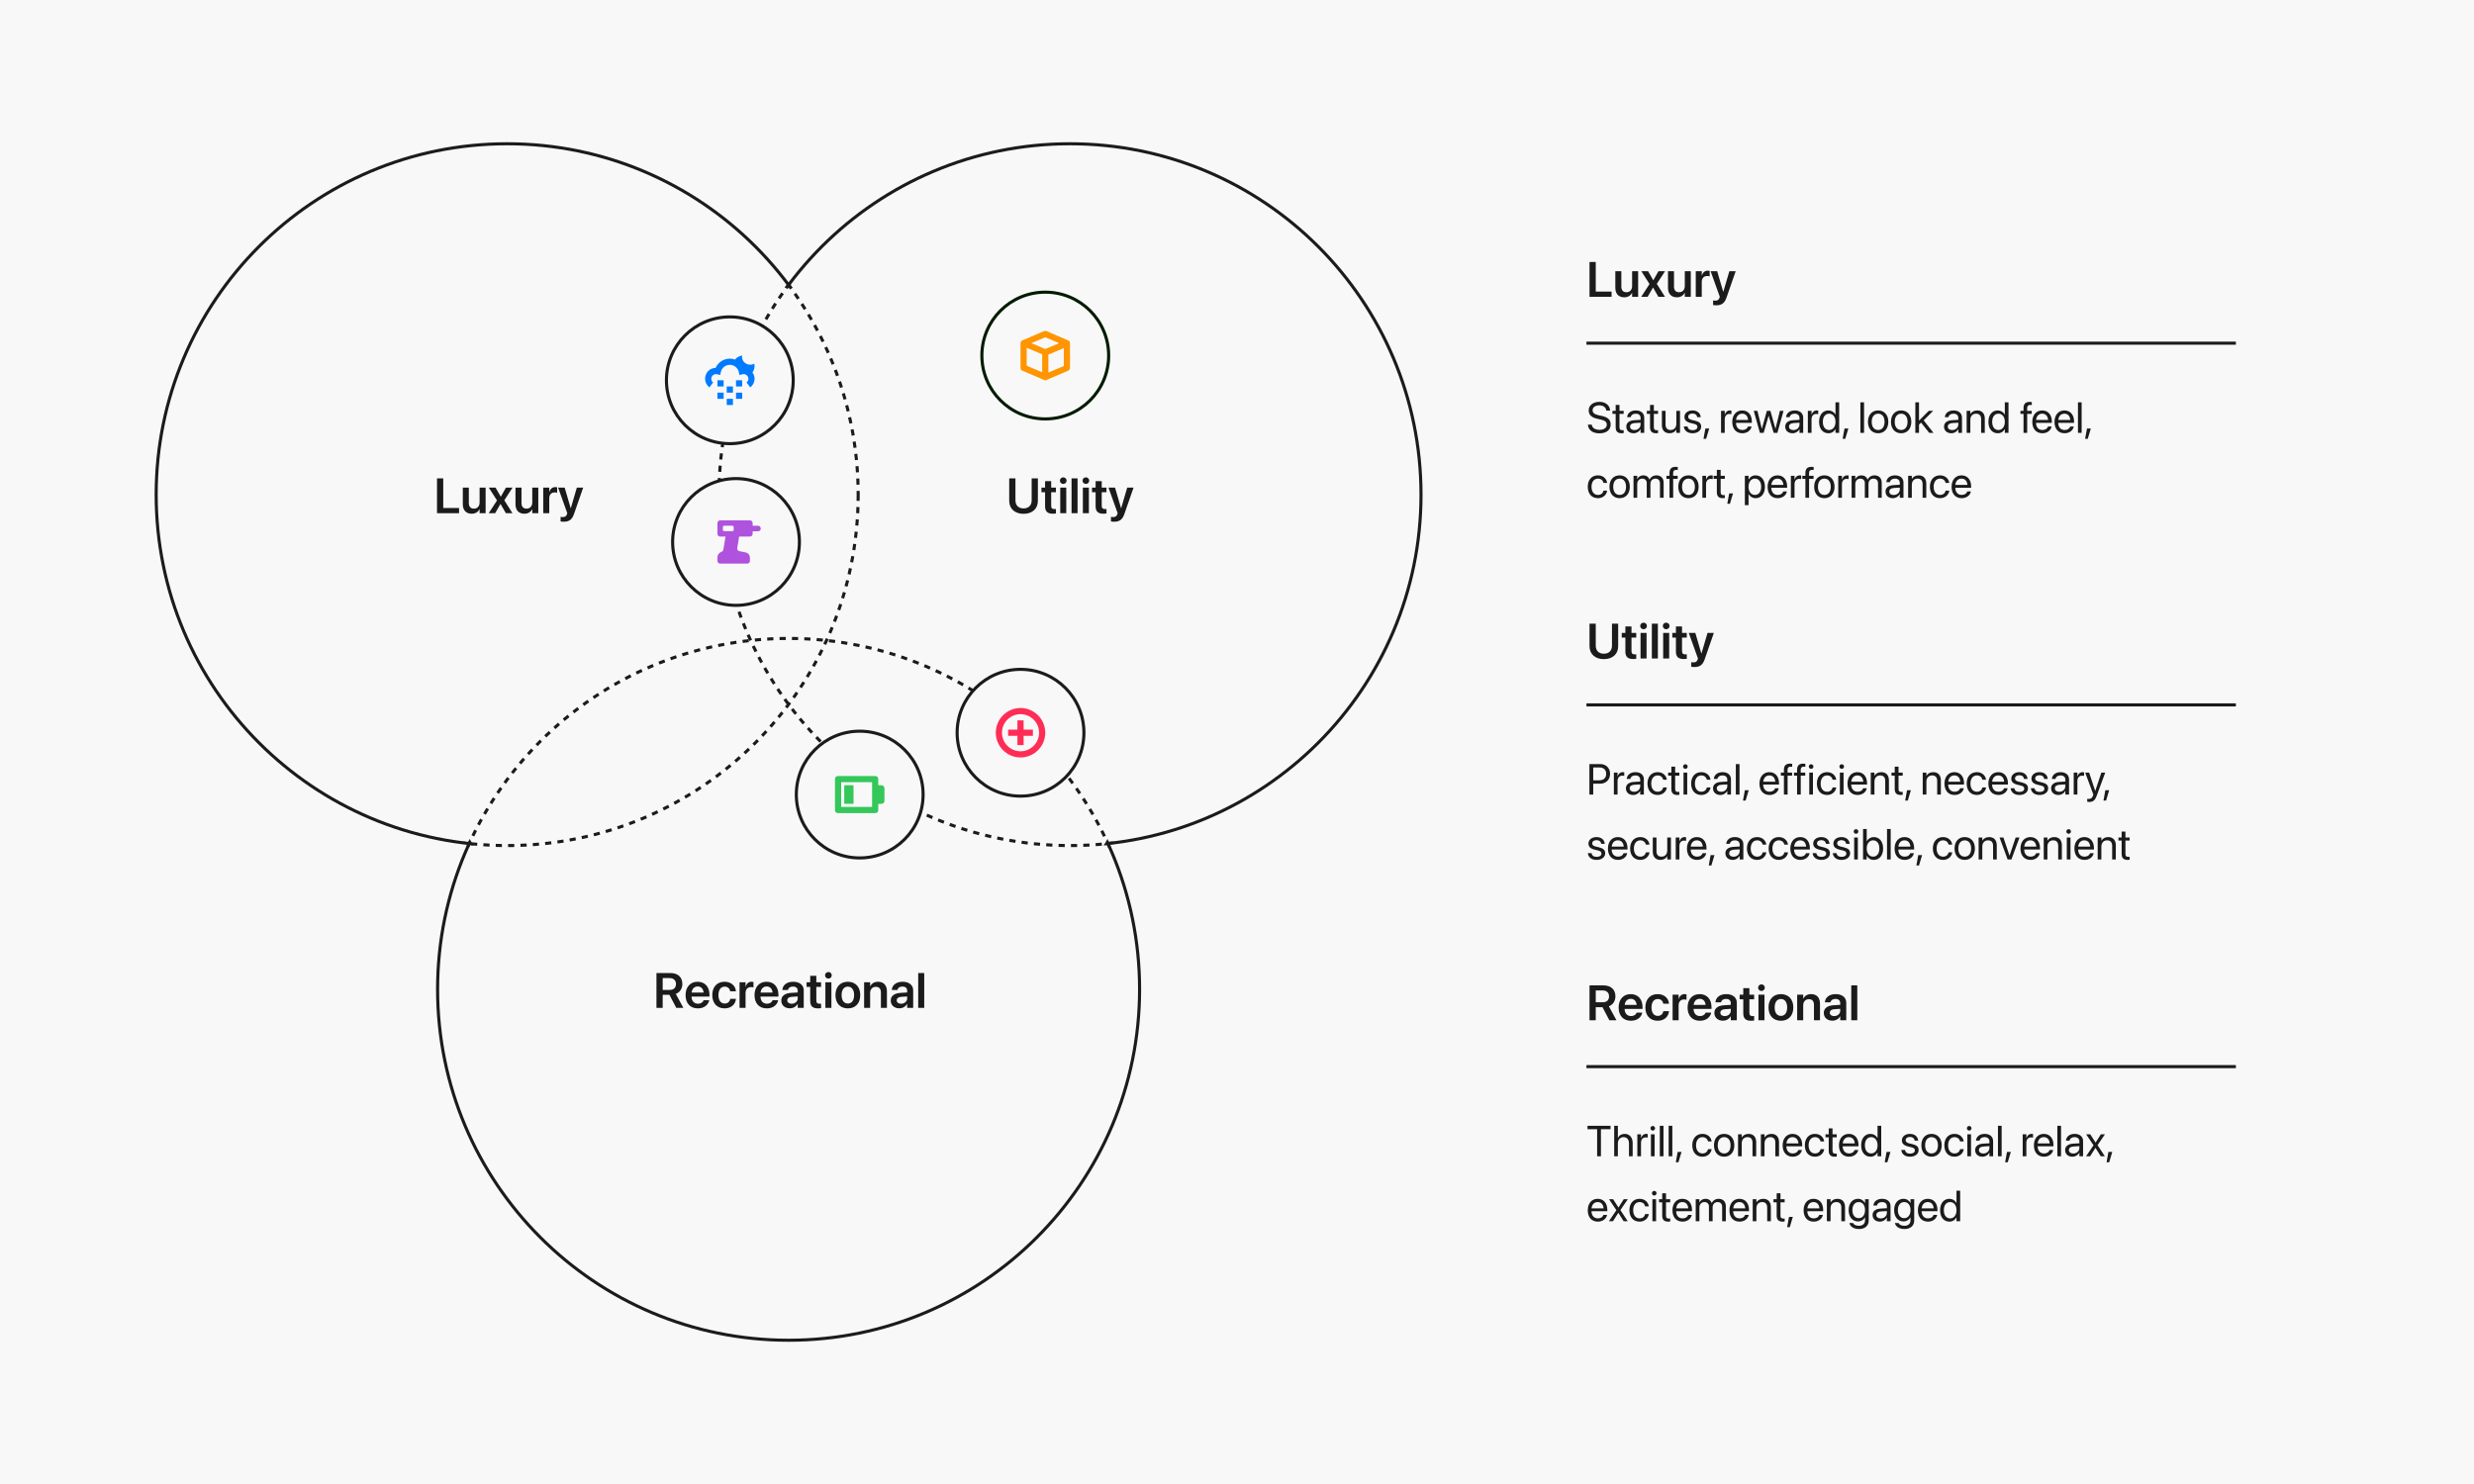 <svg width="800" height="480" viewBox="0 0 800 480" fill="none" xmlns="http://www.w3.org/2000/svg">
<rect width="800" height="480" fill="#F8F8F8"/>
<g style="mix-blend-mode:multiply">
<circle cx="164" cy="160" r="113.5" stroke="#1B1B1B"/>
</g>
<g style="mix-blend-mode:multiply">
<circle cx="346" cy="160" r="113.5" stroke="#1B1B1B"/>
</g>
<g style="mix-blend-mode:multiply">
<circle cx="255" cy="320" r="113.5" stroke="#1B1B1B"/>
</g>
<circle cx="255" cy="212" r="119" fill="#F8F8F8"/>
<mask id="mask0" style="mask-type:alpha" maskUnits="userSpaceOnUse" x="134" y="91" width="242" height="242">
<g style="mix-blend-mode:multiply">
<circle cx="255" cy="212" r="121" fill="#C4C4C4"/>
</g>
</mask>
<g mask="url(#mask0)">
<g style="mix-blend-mode:multiply">
<circle cx="164" cy="160" r="113.5" stroke="#1B1B1B" stroke-dasharray="2 2"/>
</g>
<g style="mix-blend-mode:multiply">
<circle cx="346" cy="160" r="113.5" stroke="#1B1B1B" stroke-dasharray="2 2"/>
</g>
<g style="mix-blend-mode:multiply">
<circle cx="255" cy="320" r="113.5" stroke="#1B1B1B" stroke-dasharray="2 2"/>
</g>
</g>
<path d="M330.984 166.195C333.852 166.195 335.609 164.516 335.609 162.023V154.727H333.602V161.859C333.602 163.422 332.656 164.445 330.984 164.445C329.312 164.445 328.359 163.422 328.359 161.859V154.727H326.344V162.023C326.344 164.516 328.125 166.195 330.984 166.195ZM340.492 166.164C340.883 166.164 341.227 166.125 341.453 166.094V164.633C341.32 164.641 341.172 164.664 340.984 164.664C340.273 164.664 339.914 164.406 339.914 163.594V159.219H341.453V157.719H339.914V155.617H337.938V157.719H336.766V159.219H337.938V163.758C337.938 165.461 338.758 166.164 340.492 166.164ZM343.82 156.531C344.43 156.531 344.898 156.047 344.898 155.469C344.898 154.875 344.43 154.398 343.82 154.398C343.211 154.398 342.734 154.875 342.734 155.469C342.734 156.047 343.211 156.531 343.82 156.531ZM342.844 166H344.789V157.719H342.844V166ZM346.5 166H348.445V154.727H346.5V166ZM351.133 156.531C351.742 156.531 352.211 156.047 352.211 155.469C352.211 154.875 351.742 154.398 351.133 154.398C350.523 154.398 350.047 154.875 350.047 155.469C350.047 156.047 350.523 156.531 351.133 156.531ZM350.156 166H352.102V157.719H350.156V166ZM356.836 166.164C357.227 166.164 357.57 166.125 357.797 166.094V164.633C357.664 164.641 357.516 164.664 357.328 164.664C356.617 164.664 356.258 164.406 356.258 163.594V159.219H357.797V157.719H356.258V155.617H354.281V157.719H353.109V159.219H354.281V163.758C354.281 165.461 355.102 166.164 356.836 166.164ZM360.242 168.75C361.969 168.75 362.938 168.102 363.57 166.281L366.547 157.719H364.5L362.555 164.344H362.5L360.562 157.719H358.438L361.414 166.008L361.297 166.344C361.047 167.039 360.633 167.25 359.891 167.25C359.617 167.25 359.391 167.211 359.242 167.18V168.664C359.477 168.703 359.867 168.75 360.242 168.75Z" fill="#1B1B1B"/>
<path d="M141.312 166H148.445V164.305H143.328V154.727H141.312V166ZM152.516 166.164C153.766 166.164 154.617 165.586 155.047 164.703H155.086V166H157.031V157.719H155.086V162.516C155.086 163.719 154.375 164.523 153.258 164.523C152.148 164.523 151.602 163.859 151.602 162.688V157.719H149.656V163.07C149.656 164.992 150.695 166.164 152.516 166.164ZM158.031 166H160.109L161.82 163.031H161.867L163.586 166H165.711L163.07 161.812L165.734 157.719H163.609L161.961 160.625H161.914L160.25 157.719H158.062L160.711 161.867L158.031 166ZM169.547 166.164C170.797 166.164 171.648 165.586 172.078 164.703H172.117V166H174.062V157.719H172.117V162.516C172.117 163.719 171.406 164.523 170.289 164.523C169.18 164.523 168.633 163.859 168.633 162.688V157.719H166.688V163.07C166.688 164.992 167.727 166.164 169.547 166.164ZM175.664 166H177.609V161.195C177.609 159.969 178.273 159.273 179.375 159.273C179.703 159.273 180 159.32 180.164 159.383V157.625C180.016 157.586 179.789 157.547 179.547 157.547C178.594 157.547 177.906 158.148 177.648 159.148H177.609V157.719H175.664V166ZM182.273 168.75C184 168.75 184.969 168.102 185.602 166.281L188.578 157.719H186.531L184.586 164.344H184.531L182.594 157.719H180.469L183.445 166.008L183.328 166.344C183.078 167.039 182.664 167.25 181.922 167.25C181.648 167.25 181.422 167.211 181.273 167.18V168.664C181.508 168.703 181.898 168.75 182.273 168.75Z" fill="#1B1B1B"/>
<path d="M212.273 326H214.289V321.781H216.469L218.688 326H220.984L218.523 321.477C219.836 321 220.648 319.773 220.648 318.258V318.242C220.648 316.062 219.18 314.727 216.773 314.727H212.273V326ZM214.289 320.188V316.359H216.523C217.789 316.359 218.586 317.078 218.586 318.258V318.273C218.586 319.484 217.836 320.188 216.562 320.188H214.289ZM225.672 326.164C227.836 326.164 229.055 324.883 229.312 323.609L229.336 323.523H227.516L227.5 323.578C227.312 324.133 226.68 324.648 225.711 324.648C224.445 324.648 223.648 323.789 223.617 322.336H229.414V321.711C229.414 319.211 227.945 317.547 225.578 317.547C223.211 317.547 221.688 319.266 221.688 321.875V321.883C221.688 324.516 223.188 326.164 225.672 326.164ZM225.602 319.07C226.633 319.07 227.383 319.727 227.523 321.039H223.641C223.797 319.766 224.57 319.07 225.602 319.07ZM234.328 326.164C236.422 326.164 237.82 324.852 237.969 323.125L237.977 323.07H236.141L236.125 323.141C235.945 324.008 235.32 324.594 234.336 324.594C233.109 324.594 232.312 323.594 232.312 321.867V321.859C232.312 320.164 233.102 319.125 234.328 319.125C235.359 319.125 235.953 319.773 236.117 320.578L236.133 320.648H237.969L237.961 320.586C237.844 318.93 236.484 317.547 234.305 317.547C231.891 317.547 230.328 319.203 230.328 321.844V321.852C230.328 324.508 231.867 326.164 234.328 326.164ZM239.141 326H241.086V321.195C241.086 319.969 241.75 319.273 242.852 319.273C243.18 319.273 243.477 319.32 243.641 319.383V317.625C243.492 317.586 243.266 317.547 243.023 317.547C242.07 317.547 241.383 318.148 241.125 319.148H241.086V317.719H239.141V326ZM247.969 326.164C250.133 326.164 251.352 324.883 251.609 323.609L251.633 323.523H249.812L249.797 323.578C249.609 324.133 248.977 324.648 248.008 324.648C246.742 324.648 245.945 323.789 245.914 322.336H251.711V321.711C251.711 319.211 250.242 317.547 247.875 317.547C245.508 317.547 243.984 319.266 243.984 321.875V321.883C243.984 324.516 245.484 326.164 247.969 326.164ZM247.898 319.07C248.93 319.07 249.68 319.727 249.82 321.039H245.938C246.094 319.766 246.867 319.07 247.898 319.07ZM255.414 326.141C256.508 326.141 257.43 325.594 257.906 324.727H257.953V326H259.898V320.305C259.898 318.641 258.562 317.547 256.492 317.547C254.391 317.547 253.117 318.648 253 320.117L252.992 320.211H254.797L254.812 320.141C254.938 319.531 255.5 319.102 256.422 319.102C257.406 319.102 257.953 319.609 257.953 320.445V321.016L255.789 321.148C253.781 321.273 252.641 322.156 252.641 323.625V323.641C252.641 325.117 253.758 326.141 255.414 326.141ZM254.578 323.562V323.555C254.578 322.898 255.102 322.484 256.062 322.422L257.953 322.305V322.93C257.953 323.914 257.109 324.656 255.992 324.656C255.141 324.656 254.578 324.242 254.578 323.562ZM264.547 326.164C264.938 326.164 265.281 326.125 265.508 326.094V324.633C265.375 324.641 265.227 324.664 265.039 324.664C264.328 324.664 263.969 324.406 263.969 323.594V319.219H265.508V317.719H263.969V315.617H261.992V317.719H260.82V319.219H261.992V323.758C261.992 325.461 262.812 326.164 264.547 326.164ZM267.875 316.531C268.484 316.531 268.953 316.047 268.953 315.469C268.953 314.875 268.484 314.398 267.875 314.398C267.266 314.398 266.789 314.875 266.789 315.469C266.789 316.047 267.266 316.531 267.875 316.531ZM266.898 326H268.844V317.719H266.898V326ZM274.164 326.164C276.594 326.164 278.172 324.547 278.172 321.859V321.844C278.172 319.172 276.57 317.547 274.156 317.547C271.75 317.547 270.156 319.188 270.156 321.844V321.859C270.156 324.539 271.727 326.164 274.164 326.164ZM274.172 324.594C272.93 324.594 272.141 323.602 272.141 321.859V321.844C272.141 320.125 272.945 319.125 274.156 319.125C275.391 319.125 276.188 320.117 276.188 321.844V321.859C276.188 323.594 275.398 324.594 274.172 324.594ZM279.422 326H281.367V321.195C281.367 320 282.078 319.188 283.195 319.188C284.305 319.188 284.852 319.852 284.852 321.031V326H286.797V320.641C286.797 318.719 285.758 317.547 283.938 317.547C282.68 317.547 281.836 318.125 281.406 319.016H281.367V317.719H279.422V326ZM290.805 326.141C291.898 326.141 292.82 325.594 293.297 324.727H293.344V326H295.289V320.305C295.289 318.641 293.953 317.547 291.883 317.547C289.781 317.547 288.508 318.648 288.391 320.117L288.383 320.211H290.188L290.203 320.141C290.328 319.531 290.891 319.102 291.812 319.102C292.797 319.102 293.344 319.609 293.344 320.445V321.016L291.18 321.148C289.172 321.273 288.031 322.156 288.031 323.625V323.641C288.031 325.117 289.148 326.141 290.805 326.141ZM289.969 323.562V323.555C289.969 322.898 290.492 322.484 291.453 322.422L293.344 322.305V322.93C293.344 323.914 292.5 324.656 291.383 324.656C290.531 324.656 289.969 324.242 289.969 323.562ZM296.914 326H298.859V314.727H296.914V326Z" fill="#1B1B1B"/>
<path d="M513.992 96H521.125V94.305H516.008V84.727H513.992V96ZM525.195 96.164C526.445 96.164 527.297 95.586 527.727 94.703H527.766V96H529.711V87.719H527.766V92.516C527.766 93.719 527.055 94.523 525.938 94.523C524.828 94.523 524.281 93.859 524.281 92.688V87.719H522.336V93.07C522.336 94.992 523.375 96.164 525.195 96.164ZM530.711 96H532.789L534.5 93.031H534.547L536.266 96H538.391L535.75 91.812L538.414 87.719H536.289L534.641 90.625H534.594L532.93 87.719H530.742L533.391 91.867L530.711 96ZM542.227 96.164C543.477 96.164 544.328 95.586 544.758 94.703H544.797V96H546.742V87.719H544.797V92.516C544.797 93.719 544.086 94.523 542.969 94.523C541.859 94.523 541.312 93.859 541.312 92.688V87.719H539.367V93.07C539.367 94.992 540.406 96.164 542.227 96.164ZM548.344 96H550.289V91.195C550.289 89.969 550.953 89.273 552.055 89.273C552.383 89.273 552.68 89.32 552.844 89.383V87.625C552.695 87.586 552.469 87.547 552.227 87.547C551.273 87.547 550.586 88.148 550.328 89.148H550.289V87.719H548.344V96ZM554.953 98.75C556.68 98.75 557.648 98.102 558.281 96.281L561.258 87.719H559.211L557.266 94.344H557.211L555.273 87.719H553.148L556.125 96.008L556.008 96.344C555.758 97.039 555.344 97.25 554.602 97.25C554.328 97.25 554.102 97.211 553.953 97.18V98.664C554.188 98.703 554.578 98.75 554.953 98.75Z" fill="#1B1B1B"/>
<path d="M517.184 140.164C519.439 140.164 520.827 139.057 520.827 137.307V137.3C520.827 135.796 519.979 134.976 517.956 134.531L516.862 134.292C515.577 134.012 514.982 133.506 514.982 132.699V132.692C514.982 131.742 515.844 131.113 517.163 131.106C518.414 131.106 519.255 131.701 519.405 132.706L519.419 132.802H520.649L520.643 132.699C520.533 131.086 519.125 129.972 517.197 129.972C515.167 129.972 513.731 131.106 513.725 132.727V132.733C513.725 134.176 514.627 135.044 516.555 135.468L517.648 135.707C519.002 136.008 519.569 136.493 519.569 137.361V137.368C519.569 138.387 518.674 139.029 517.252 139.029C515.823 139.029 514.866 138.421 514.723 137.43L514.709 137.334H513.479L513.485 137.43C513.608 139.118 515.051 140.164 517.184 140.164ZM524.396 140.137C524.628 140.137 524.881 140.109 525.031 140.089V139.125C524.929 139.132 524.792 139.152 524.648 139.152C524.013 139.152 523.678 138.94 523.678 138.182V133.875H525.031V132.891H523.678V130.97H522.447V132.891H521.408V133.875H522.447V138.188C522.447 139.549 523.09 140.137 524.396 140.137ZM528.251 140.137C529.201 140.137 530.056 139.624 530.473 138.845H530.5V140H531.689V135.085C531.689 133.663 530.637 132.754 528.955 132.754C527.28 132.754 526.262 133.697 526.159 134.866L526.152 134.941H527.301L527.314 134.88C527.451 134.244 528.025 133.807 528.941 133.807C529.933 133.807 530.5 134.333 530.5 135.201V135.796L528.463 135.912C526.829 136.008 525.886 136.767 525.886 137.977V137.99C525.886 139.282 526.836 140.137 528.251 140.137ZM527.103 137.99V137.977C527.103 137.313 527.649 136.89 528.6 136.835L530.5 136.719V137.3C530.5 138.332 529.639 139.104 528.518 139.104C527.663 139.104 527.103 138.674 527.103 137.99ZM535.511 140.137C535.743 140.137 535.996 140.109 536.146 140.089V139.125C536.044 139.132 535.907 139.152 535.764 139.152C535.128 139.152 534.793 138.94 534.793 138.182V133.875H536.146V132.891H534.793V130.97H533.562V132.891H532.523V133.875H533.562V138.188C533.562 139.549 534.205 140.137 535.511 140.137ZM539.852 140.137C540.932 140.137 541.656 139.651 542.039 138.988H542.066V140H543.256V132.891H542.066V137.074C542.066 138.284 541.335 139.084 540.214 139.084C539.12 139.084 538.58 138.448 538.58 137.293V132.891H537.391V137.505C537.391 139.125 538.293 140.137 539.852 140.137ZM547.33 140.137C548.916 140.137 550.092 139.262 550.092 138.018V138.011C550.092 136.999 549.572 136.432 548.137 136.083L547.009 135.81C546.223 135.618 545.901 135.283 545.901 134.798V134.791C545.901 134.162 546.435 133.745 547.296 133.745C548.178 133.745 548.704 134.203 548.8 134.894L548.807 134.941H549.941L549.935 134.853C549.846 133.663 548.854 132.754 547.296 132.754C545.758 132.754 544.685 133.622 544.685 134.846V134.853C544.685 135.878 545.334 136.5 546.674 136.821L547.802 137.095C548.608 137.293 548.875 137.58 548.875 138.093V138.1C548.875 138.742 548.301 139.146 547.337 139.146C546.366 139.146 545.84 138.729 545.696 138.018L545.683 137.949H544.493L544.5 138.011C544.644 139.282 545.655 140.137 547.33 140.137ZM550.851 141.935H551.698L552.696 138.592H551.452L550.851 141.935ZM556.524 140H557.714V135.611C557.714 134.531 558.315 133.889 559.238 133.889C559.525 133.889 559.778 133.923 559.874 133.957V132.802C559.778 132.788 559.601 132.754 559.396 132.754C558.596 132.754 557.98 133.273 557.741 134.094H557.714V132.891H556.524V140ZM563.429 140.137C564.98 140.137 566.143 139.207 566.375 138.031L566.389 137.963H565.22L565.199 138.024C564.994 138.633 564.358 139.084 563.456 139.084C562.191 139.084 561.385 138.229 561.357 136.767H566.478V136.329C566.478 134.196 565.295 132.754 563.354 132.754C561.412 132.754 560.154 134.265 560.154 136.466V136.473C560.154 138.708 561.385 140.137 563.429 140.137ZM563.347 133.807C564.386 133.807 565.151 134.456 565.268 135.837H561.378C561.508 134.511 562.314 133.807 563.347 133.807ZM569.089 140H570.299L571.898 134.497H571.926L573.532 140H574.742L576.725 132.891H575.549L574.127 138.674H574.1L572.486 132.891H571.338L569.731 138.674H569.704L568.282 132.891H567.1L569.089 140ZM579.644 140.137C580.594 140.137 581.448 139.624 581.865 138.845H581.893V140H583.082V135.085C583.082 133.663 582.029 132.754 580.348 132.754C578.673 132.754 577.654 133.697 577.552 134.866L577.545 134.941H578.693L578.707 134.88C578.844 134.244 579.418 133.807 580.334 133.807C581.325 133.807 581.893 134.333 581.893 135.201V135.796L579.855 135.912C578.222 136.008 577.278 136.767 577.278 137.977V137.99C577.278 139.282 578.229 140.137 579.644 140.137ZM578.495 137.99V137.977C578.495 137.313 579.042 136.89 579.992 136.835L581.893 136.719V137.3C581.893 138.332 581.031 139.104 579.91 139.104C579.056 139.104 578.495 138.674 578.495 137.99ZM584.593 140H585.782V135.611C585.782 134.531 586.384 133.889 587.307 133.889C587.594 133.889 587.847 133.923 587.942 133.957V132.802C587.847 132.788 587.669 132.754 587.464 132.754C586.664 132.754 586.049 133.273 585.81 134.094H585.782V132.891H584.593V140ZM591.244 140.137C592.263 140.137 593.056 139.624 593.5 138.797H593.527V140H594.717V130.136H593.527V134.08H593.5C593.056 133.26 592.229 132.754 591.224 132.754C589.439 132.754 588.223 134.196 588.223 136.438V136.445C588.223 138.688 589.426 140.137 591.244 140.137ZM591.477 139.084C590.219 139.084 589.439 138.079 589.439 136.445V136.438C589.439 134.818 590.219 133.807 591.477 133.807C592.673 133.807 593.534 134.853 593.534 136.438V136.445C593.534 138.038 592.68 139.084 591.477 139.084ZM595.845 141.935H596.692L597.69 138.592H596.446L595.845 141.935ZM601.58 140H602.77V130.136H601.58V140ZM607.322 140.137C609.284 140.137 610.61 138.715 610.61 136.445V136.432C610.61 134.162 609.277 132.754 607.315 132.754C605.354 132.754 604.027 134.169 604.027 136.432V136.445C604.027 138.708 605.347 140.137 607.322 140.137ZM607.329 139.084C606.071 139.084 605.244 138.12 605.244 136.445V136.432C605.244 134.771 606.078 133.807 607.315 133.807C608.573 133.807 609.394 134.764 609.394 136.432V136.445C609.394 138.113 608.58 139.084 607.329 139.084ZM614.76 140.137C616.722 140.137 618.048 138.715 618.048 136.445V136.432C618.048 134.162 616.715 132.754 614.753 132.754C612.791 132.754 611.465 134.169 611.465 136.432V136.445C611.465 138.708 612.784 140.137 614.76 140.137ZM614.767 139.084C613.509 139.084 612.682 138.12 612.682 136.445V136.432C612.682 134.771 613.516 133.807 614.753 133.807C616.011 133.807 616.831 134.764 616.831 136.432V136.445C616.831 138.113 616.018 139.084 614.767 139.084ZM619.347 140H620.536V137.32L621.199 136.685L623.838 140H625.219L622.04 135.96L625.123 132.891H623.681L620.563 136.028H620.536V130.136H619.347V140ZM630.995 140.137C631.945 140.137 632.8 139.624 633.217 138.845H633.244V140H634.434V135.085C634.434 133.663 633.381 132.754 631.699 132.754C630.024 132.754 629.006 133.697 628.903 134.866L628.896 134.941H630.045L630.059 134.88C630.195 134.244 630.77 133.807 631.686 133.807C632.677 133.807 633.244 134.333 633.244 135.201V135.796L631.207 135.912C629.573 136.008 628.63 136.767 628.63 137.977V137.99C628.63 139.282 629.58 140.137 630.995 140.137ZM629.847 137.99V137.977C629.847 137.313 630.394 136.89 631.344 136.835L633.244 136.719V137.3C633.244 138.332 632.383 139.104 631.262 139.104C630.407 139.104 629.847 138.674 629.847 137.99ZM635.944 140H637.134V135.816C637.134 134.606 637.865 133.807 638.986 133.807C640.08 133.807 640.62 134.442 640.62 135.598V140H641.81V135.386C641.81 133.766 640.907 132.754 639.349 132.754C638.269 132.754 637.544 133.239 637.161 133.902H637.134V132.891H635.944V140ZM646 140.137C647.019 140.137 647.812 139.624 648.256 138.797H648.283V140H649.473V130.136H648.283V134.08H648.256C647.812 133.26 646.984 132.754 645.979 132.754C644.195 132.754 642.979 134.196 642.979 136.438V136.445C642.979 138.688 644.182 140.137 646 140.137ZM646.232 139.084C644.975 139.084 644.195 138.079 644.195 136.445V136.438C644.195 134.818 644.975 133.807 646.232 133.807C647.429 133.807 648.29 134.853 648.29 136.438V136.445C648.29 138.038 647.436 139.084 646.232 139.084ZM654.333 140H655.522V133.875H656.972V132.891H655.509V132.022C655.509 131.318 655.837 130.983 656.493 130.983C656.678 130.983 656.862 130.99 657.006 131.011V130.047C656.828 130.02 656.548 129.999 656.281 129.999C654.969 129.999 654.333 130.648 654.333 132.016V132.891H653.342V133.875H654.333V140ZM660.444 140.137C661.996 140.137 663.158 139.207 663.391 138.031L663.404 137.963H662.235L662.215 138.024C662.01 138.633 661.374 139.084 660.472 139.084C659.207 139.084 658.4 138.229 658.373 136.767H663.493V136.329C663.493 134.196 662.311 132.754 660.369 132.754C658.428 132.754 657.17 134.265 657.17 136.466V136.473C657.17 138.708 658.4 140.137 660.444 140.137ZM660.362 133.807C661.401 133.807 662.167 134.456 662.283 135.837H658.394C658.523 134.511 659.33 133.807 660.362 133.807ZM667.622 140.137C669.174 140.137 670.336 139.207 670.568 138.031L670.582 137.963H669.413L669.393 138.024C669.188 138.633 668.552 139.084 667.649 139.084C666.385 139.084 665.578 138.229 665.551 136.767H670.671V136.329C670.671 134.196 669.488 132.754 667.547 132.754C665.605 132.754 664.348 134.265 664.348 136.466V136.473C664.348 138.708 665.578 140.137 667.622 140.137ZM667.54 133.807C668.579 133.807 669.345 134.456 669.461 135.837H665.571C665.701 134.511 666.508 133.807 667.54 133.807ZM671.936 140H673.125V130.136H671.936V140ZM674.253 141.935H675.101L676.099 138.592H674.854L674.253 141.935ZM516.719 161.137C518.325 161.137 519.494 160.091 519.686 158.737L519.692 158.689H518.523L518.51 158.744C518.312 159.537 517.689 160.084 516.719 160.084C515.488 160.084 514.641 159.106 514.641 157.452V157.445C514.641 155.832 515.468 154.807 516.705 154.807C517.751 154.807 518.325 155.436 518.503 156.146L518.517 156.201H519.679L519.672 156.146C519.521 154.93 518.476 153.754 516.705 153.754C514.729 153.754 513.424 155.189 513.424 157.432V157.438C513.424 159.701 514.702 161.137 516.719 161.137ZM523.732 161.137C525.694 161.137 527.021 159.715 527.021 157.445V157.432C527.021 155.162 525.688 153.754 523.726 153.754C521.764 153.754 520.438 155.169 520.438 157.432V157.445C520.438 159.708 521.757 161.137 523.732 161.137ZM523.739 160.084C522.481 160.084 521.654 159.12 521.654 157.445V157.432C521.654 155.771 522.488 154.807 523.726 154.807C524.983 154.807 525.804 155.764 525.804 157.432V157.445C525.804 159.113 524.99 160.084 523.739 160.084ZM528.224 161H529.413V156.543C529.413 155.552 530.097 154.807 531.04 154.807C531.922 154.807 532.496 155.374 532.496 156.235V161H533.686V156.481C533.686 155.511 534.349 154.807 535.292 154.807C536.229 154.807 536.769 155.388 536.769 156.365V161H537.958V156.092C537.958 154.677 537.049 153.754 535.641 153.754C534.643 153.754 533.809 154.267 533.412 155.121H533.385C533.077 154.253 532.359 153.754 531.389 153.754C530.473 153.754 529.762 154.226 529.44 154.93H529.413V153.891H528.224V161ZM539.858 161H541.048V154.875H542.497V153.891H541.034V153.022C541.034 152.318 541.362 151.983 542.019 151.983C542.203 151.983 542.388 151.99 542.531 152.011V151.047C542.354 151.02 542.073 150.999 541.807 150.999C540.494 150.999 539.858 151.648 539.858 153.016V153.891H538.867V154.875H539.858V161ZM545.99 161.137C547.952 161.137 549.278 159.715 549.278 157.445V157.432C549.278 155.162 547.945 153.754 545.983 153.754C544.021 153.754 542.695 155.169 542.695 157.432V157.445C542.695 159.708 544.015 161.137 545.99 161.137ZM545.997 160.084C544.739 160.084 543.912 159.12 543.912 157.445V157.432C543.912 155.771 544.746 154.807 545.983 154.807C547.241 154.807 548.062 155.764 548.062 157.432V157.445C548.062 159.113 547.248 160.084 545.997 160.084ZM550.481 161H551.671V156.611C551.671 155.531 552.272 154.889 553.195 154.889C553.482 154.889 553.735 154.923 553.831 154.957V153.802C553.735 153.788 553.558 153.754 553.353 153.754C552.553 153.754 551.938 154.273 551.698 155.094H551.671V153.891H550.481V161ZM557.112 161.137C557.345 161.137 557.598 161.109 557.748 161.089V160.125C557.646 160.132 557.509 160.152 557.365 160.152C556.729 160.152 556.395 159.94 556.395 159.182V154.875H557.748V153.891H556.395V151.97H555.164V153.891H554.125V154.875H555.164V159.188C555.164 160.549 555.807 161.137 557.112 161.137ZM558.548 162.935H559.396L560.394 159.592H559.149L558.548 162.935ZM564.222 163.393H565.411V159.811H565.438C565.883 160.631 566.71 161.137 567.715 161.137C569.499 161.137 570.716 159.694 570.716 157.452V157.445C570.716 155.203 569.513 153.754 567.694 153.754C566.676 153.754 565.883 154.267 565.438 155.094H565.411V153.891H564.222V163.393ZM567.462 160.084C566.266 160.084 565.404 159.038 565.404 157.452V157.445C565.404 155.853 566.259 154.807 567.462 154.807C568.72 154.807 569.499 155.812 569.499 157.445V157.452C569.499 159.072 568.72 160.084 567.462 160.084ZM574.845 161.137C576.396 161.137 577.559 160.207 577.791 159.031L577.805 158.963H576.636L576.615 159.024C576.41 159.633 575.774 160.084 574.872 160.084C573.607 160.084 572.801 159.229 572.773 157.767H577.894V157.329C577.894 155.196 576.711 153.754 574.77 153.754C572.828 153.754 571.57 155.265 571.57 157.466V157.473C571.57 159.708 572.801 161.137 574.845 161.137ZM574.763 154.807C575.802 154.807 576.567 155.456 576.684 156.837H572.794C572.924 155.511 573.73 154.807 574.763 154.807ZM579.097 161H580.286V156.611C580.286 155.531 580.888 154.889 581.811 154.889C582.098 154.889 582.351 154.923 582.446 154.957V153.802C582.351 153.788 582.173 153.754 581.968 153.754C581.168 153.754 580.553 154.273 580.313 155.094H580.286V153.891H579.097V161ZM583.8 161H584.989V154.875H586.438V153.891H584.976V153.022C584.976 152.318 585.304 151.983 585.96 151.983C586.145 151.983 586.329 151.99 586.473 152.011V151.047C586.295 151.02 586.015 150.999 585.748 150.999C584.436 150.999 583.8 151.648 583.8 153.016V153.891H582.809V154.875H583.8V161ZM589.932 161.137C591.894 161.137 593.22 159.715 593.22 157.445V157.432C593.22 155.162 591.887 153.754 589.925 153.754C587.963 153.754 586.637 155.169 586.637 157.432V157.445C586.637 159.708 587.956 161.137 589.932 161.137ZM589.938 160.084C588.681 160.084 587.854 159.12 587.854 157.445V157.432C587.854 155.771 588.688 154.807 589.925 154.807C591.183 154.807 592.003 155.764 592.003 157.432V157.445C592.003 159.113 591.189 160.084 589.938 160.084ZM594.423 161H595.612V156.611C595.612 155.531 596.214 154.889 597.137 154.889C597.424 154.889 597.677 154.923 597.772 154.957V153.802C597.677 153.788 597.499 153.754 597.294 153.754C596.494 153.754 595.879 154.273 595.64 155.094H595.612V153.891H594.423V161ZM598.743 161H599.933V156.543C599.933 155.552 600.616 154.807 601.56 154.807C602.441 154.807 603.016 155.374 603.016 156.235V161H604.205V156.481C604.205 155.511 604.868 154.807 605.812 154.807C606.748 154.807 607.288 155.388 607.288 156.365V161H608.478V156.092C608.478 154.677 607.568 153.754 606.16 153.754C605.162 153.754 604.328 154.267 603.932 155.121H603.904C603.597 154.253 602.879 153.754 601.908 153.754C600.992 153.754 600.281 154.226 599.96 154.93H599.933V153.891H598.743V161ZM612.073 161.137C613.023 161.137 613.878 160.624 614.295 159.845H614.322V161H615.512V156.085C615.512 154.663 614.459 153.754 612.777 153.754C611.103 153.754 610.084 154.697 609.981 155.866L609.975 155.941H611.123L611.137 155.88C611.273 155.244 611.848 154.807 612.764 154.807C613.755 154.807 614.322 155.333 614.322 156.201V156.796L612.285 156.912C610.651 157.008 609.708 157.767 609.708 158.977V158.99C609.708 160.282 610.658 161.137 612.073 161.137ZM610.925 158.99V158.977C610.925 158.313 611.472 157.89 612.422 157.835L614.322 157.719V158.3C614.322 159.332 613.461 160.104 612.34 160.104C611.485 160.104 610.925 159.674 610.925 158.99ZM617.022 161H618.212V156.816C618.212 155.606 618.943 154.807 620.064 154.807C621.158 154.807 621.698 155.442 621.698 156.598V161H622.888V156.386C622.888 154.766 621.985 153.754 620.427 153.754C619.347 153.754 618.622 154.239 618.239 154.902H618.212V153.891H617.022V161ZM627.352 161.137C628.958 161.137 630.127 160.091 630.318 158.737L630.325 158.689H629.156L629.143 158.744C628.944 159.537 628.322 160.084 627.352 160.084C626.121 160.084 625.273 159.106 625.273 157.452V157.445C625.273 155.832 626.101 154.807 627.338 154.807C628.384 154.807 628.958 155.436 629.136 156.146L629.149 156.201H630.312L630.305 156.146C630.154 154.93 629.108 153.754 627.338 153.754C625.362 153.754 624.057 155.189 624.057 157.432V157.438C624.057 159.701 625.335 161.137 627.352 161.137ZM634.345 161.137C635.896 161.137 637.059 160.207 637.291 159.031L637.305 158.963H636.136L636.115 159.024C635.91 159.633 635.274 160.084 634.372 160.084C633.107 160.084 632.301 159.229 632.273 157.767H637.394V157.329C637.394 155.196 636.211 153.754 634.27 153.754C632.328 153.754 631.07 155.265 631.07 157.466V157.473C631.07 159.708 632.301 161.137 634.345 161.137ZM634.263 154.807C635.302 154.807 636.067 155.456 636.184 156.837H632.294C632.424 155.511 633.23 154.807 634.263 154.807Z" fill="#1B1B1B"/>
<path d="M513 111H723" stroke="#1B1B1B"/>
<path d="M518.633 213.195C521.5 213.195 523.258 211.516 523.258 209.023V201.727H521.25V208.859C521.25 210.422 520.305 211.445 518.633 211.445C516.961 211.445 516.008 210.422 516.008 208.859V201.727H513.992V209.023C513.992 211.516 515.773 213.195 518.633 213.195ZM528.141 213.164C528.531 213.164 528.875 213.125 529.102 213.094V211.633C528.969 211.641 528.82 211.664 528.633 211.664C527.922 211.664 527.562 211.406 527.562 210.594V206.219H529.102V204.719H527.562V202.617H525.586V204.719H524.414V206.219H525.586V210.758C525.586 212.461 526.406 213.164 528.141 213.164ZM531.469 203.531C532.078 203.531 532.547 203.047 532.547 202.469C532.547 201.875 532.078 201.398 531.469 201.398C530.859 201.398 530.383 201.875 530.383 202.469C530.383 203.047 530.859 203.531 531.469 203.531ZM530.492 213H532.438V204.719H530.492V213ZM534.148 213H536.094V201.727H534.148V213ZM538.781 203.531C539.391 203.531 539.859 203.047 539.859 202.469C539.859 201.875 539.391 201.398 538.781 201.398C538.172 201.398 537.695 201.875 537.695 202.469C537.695 203.047 538.172 203.531 538.781 203.531ZM537.805 213H539.75V204.719H537.805V213ZM544.484 213.164C544.875 213.164 545.219 213.125 545.445 213.094V211.633C545.312 211.641 545.164 211.664 544.977 211.664C544.266 211.664 543.906 211.406 543.906 210.594V206.219H545.445V204.719H543.906V202.617H541.93V204.719H540.758V206.219H541.93V210.758C541.93 212.461 542.75 213.164 544.484 213.164ZM547.891 215.75C549.617 215.75 550.586 215.102 551.219 213.281L554.195 204.719H552.148L550.203 211.344H550.148L548.211 204.719H546.086L549.062 213.008L548.945 213.344C548.695 214.039 548.281 214.25 547.539 214.25C547.266 214.25 547.039 214.211 546.891 214.18V215.664C547.125 215.703 547.516 215.75 547.891 215.75Z" fill="#1B1B1B"/>
<path d="M513.957 257H515.188V253.479H517.471C519.323 253.479 520.636 252.174 520.636 250.301V250.287C520.636 248.414 519.323 247.136 517.471 247.136H513.957V257ZM517.156 248.229C518.564 248.229 519.378 249.002 519.378 250.301V250.314C519.378 251.613 518.564 252.386 517.156 252.386H515.188V248.229H517.156ZM521.866 257H523.056V252.611C523.056 251.531 523.657 250.889 524.58 250.889C524.867 250.889 525.12 250.923 525.216 250.957V249.802C525.12 249.788 524.942 249.754 524.737 249.754C523.938 249.754 523.322 250.273 523.083 251.094H523.056V249.891H521.866V257ZM528.128 257.137C529.078 257.137 529.933 256.624 530.35 255.845H530.377V257H531.566V252.085C531.566 250.663 530.514 249.754 528.832 249.754C527.157 249.754 526.139 250.697 526.036 251.866L526.029 251.941H527.178L527.191 251.88C527.328 251.244 527.902 250.807 528.818 250.807C529.81 250.807 530.377 251.333 530.377 252.201V252.796L528.34 252.912C526.706 253.008 525.763 253.767 525.763 254.977V254.99C525.763 256.282 526.713 257.137 528.128 257.137ZM526.979 254.99V254.977C526.979 254.313 527.526 253.89 528.477 253.835L530.377 253.719V254.3C530.377 255.332 529.516 256.104 528.395 256.104C527.54 256.104 526.979 255.674 526.979 254.99ZM536.023 257.137C537.63 257.137 538.799 256.091 538.99 254.737L538.997 254.689H537.828L537.814 254.744C537.616 255.537 536.994 256.084 536.023 256.084C534.793 256.084 533.945 255.106 533.945 253.452V253.445C533.945 251.832 534.772 250.807 536.01 250.807C537.056 250.807 537.63 251.436 537.808 252.146L537.821 252.201H538.983L538.977 252.146C538.826 250.93 537.78 249.754 536.01 249.754C534.034 249.754 532.729 251.189 532.729 253.432V253.438C532.729 255.701 534.007 257.137 536.023 257.137ZM542.401 257.137C542.634 257.137 542.887 257.109 543.037 257.089V256.125C542.935 256.132 542.798 256.152 542.654 256.152C542.019 256.152 541.684 255.94 541.684 255.182V250.875H543.037V249.891H541.684V247.97H540.453V249.891H539.414V250.875H540.453V255.188C540.453 256.549 541.096 257.137 542.401 257.137ZM544.985 248.688C545.402 248.688 545.73 248.353 545.73 247.942C545.73 247.525 545.402 247.197 544.985 247.197C544.575 247.197 544.24 247.525 544.24 247.942C544.24 248.353 544.575 248.688 544.985 248.688ZM544.391 257H545.58V249.891H544.391V257ZM550.146 257.137C551.753 257.137 552.922 256.091 553.113 254.737L553.12 254.689H551.951L551.938 254.744C551.739 255.537 551.117 256.084 550.146 256.084C548.916 256.084 548.068 255.106 548.068 253.452V253.445C548.068 251.832 548.896 250.807 550.133 250.807C551.179 250.807 551.753 251.436 551.931 252.146L551.944 252.201H553.106L553.1 252.146C552.949 250.93 551.903 249.754 550.133 249.754C548.157 249.754 546.852 251.189 546.852 253.432V253.438C546.852 255.701 548.13 257.137 550.146 257.137ZM556.292 257.137C557.242 257.137 558.097 256.624 558.514 255.845H558.541V257H559.73V252.085C559.73 250.663 558.678 249.754 556.996 249.754C555.321 249.754 554.303 250.697 554.2 251.866L554.193 251.941H555.342L555.355 251.88C555.492 251.244 556.066 250.807 556.982 250.807C557.974 250.807 558.541 251.333 558.541 252.201V252.796L556.504 252.912C554.87 253.008 553.927 253.767 553.927 254.977V254.99C553.927 256.282 554.877 257.137 556.292 257.137ZM555.144 254.99V254.977C555.144 254.313 555.69 253.89 556.641 253.835L558.541 253.719V254.3C558.541 255.332 557.68 256.104 556.559 256.104C555.704 256.104 555.144 255.674 555.144 254.99ZM561.303 257H562.492V247.136H561.303V257ZM563.62 258.935H564.468L565.466 255.592H564.222L563.62 258.935ZM572.22 257.137C573.771 257.137 574.934 256.207 575.166 255.031L575.18 254.963H574.011L573.99 255.024C573.785 255.633 573.149 256.084 572.247 256.084C570.982 256.084 570.176 255.229 570.148 253.767H575.269V253.329C575.269 251.196 574.086 249.754 572.145 249.754C570.203 249.754 568.945 251.265 568.945 253.466V253.473C568.945 255.708 570.176 257.137 572.22 257.137ZM572.138 250.807C573.177 250.807 573.942 251.456 574.059 252.837H570.169C570.299 251.511 571.105 250.807 572.138 250.807ZM576.854 257H578.044V250.875H579.493V249.891H578.03V249.022C578.03 248.318 578.358 247.983 579.015 247.983C579.199 247.983 579.384 247.99 579.527 248.011V247.047C579.35 247.02 579.069 246.999 578.803 246.999C577.49 246.999 576.854 247.648 576.854 249.016V249.891H575.863V250.875H576.854V257ZM581.106 257H582.296V250.875H583.745V249.891H582.282V249.022C582.282 248.318 582.61 247.983 583.267 247.983C583.451 247.983 583.636 247.99 583.779 248.011V247.047C583.602 247.02 583.321 246.999 583.055 246.999C581.742 246.999 581.106 247.648 581.106 249.016V249.891H580.115V250.875H581.106V257ZM585.646 248.688C586.062 248.688 586.391 248.353 586.391 247.942C586.391 247.525 586.062 247.197 585.646 247.197C585.235 247.197 584.9 247.525 584.9 247.942C584.9 248.353 585.235 248.688 585.646 248.688ZM585.051 257H586.24V249.891H585.051V257ZM590.807 257.137C592.413 257.137 593.582 256.091 593.773 254.737L593.78 254.689H592.611L592.598 254.744C592.399 255.537 591.777 256.084 590.807 256.084C589.576 256.084 588.729 255.106 588.729 253.452V253.445C588.729 251.832 589.556 250.807 590.793 250.807C591.839 250.807 592.413 251.436 592.591 252.146L592.604 252.201H593.767L593.76 252.146C593.609 250.93 592.563 249.754 590.793 249.754C588.817 249.754 587.512 251.189 587.512 253.432V253.438C587.512 255.701 588.79 257.137 590.807 257.137ZM595.544 248.688C595.961 248.688 596.289 248.353 596.289 247.942C596.289 247.525 595.961 247.197 595.544 247.197C595.134 247.197 594.799 247.525 594.799 247.942C594.799 248.353 595.134 248.688 595.544 248.688ZM594.949 257H596.139V249.891H594.949V257ZM600.685 257.137C602.236 257.137 603.398 256.207 603.631 255.031L603.645 254.963H602.476L602.455 255.024C602.25 255.633 601.614 256.084 600.712 256.084C599.447 256.084 598.641 255.229 598.613 253.767H603.733V253.329C603.733 251.196 602.551 249.754 600.609 249.754C598.668 249.754 597.41 251.265 597.41 253.466V253.473C597.41 255.708 598.641 257.137 600.685 257.137ZM600.603 250.807C601.642 250.807 602.407 251.456 602.523 252.837H598.634C598.764 251.511 599.57 250.807 600.603 250.807ZM604.937 257H606.126V252.816C606.126 251.606 606.857 250.807 607.979 250.807C609.072 250.807 609.612 251.442 609.612 252.598V257H610.802V252.386C610.802 250.766 609.899 249.754 608.341 249.754C607.261 249.754 606.536 250.239 606.153 250.902H606.126V249.891H604.937V257ZM614.63 257.137C614.862 257.137 615.115 257.109 615.266 257.089V256.125C615.163 256.132 615.026 256.152 614.883 256.152C614.247 256.152 613.912 255.94 613.912 255.182V250.875H615.266V249.891H613.912V247.97H612.682V249.891H611.643V250.875H612.682V255.188C612.682 256.549 613.324 257.137 614.63 257.137ZM616.065 258.935H616.913L617.911 255.592H616.667L616.065 258.935ZM621.739 257H622.929V252.816C622.929 251.606 623.66 250.807 624.781 250.807C625.875 250.807 626.415 251.442 626.415 252.598V257H627.604V252.386C627.604 250.766 626.702 249.754 625.144 249.754C624.063 249.754 623.339 250.239 622.956 250.902H622.929V249.891H621.739V257ZM632.048 257.137C633.6 257.137 634.762 256.207 634.994 255.031L635.008 254.963H633.839L633.818 255.024C633.613 255.633 632.978 256.084 632.075 256.084C630.811 256.084 630.004 255.229 629.977 253.767H635.097V253.329C635.097 251.196 633.914 249.754 631.973 249.754C630.031 249.754 628.773 251.265 628.773 253.466V253.473C628.773 255.708 630.004 257.137 632.048 257.137ZM631.966 250.807C633.005 250.807 633.771 251.456 633.887 252.837H629.997C630.127 251.511 630.934 250.807 631.966 250.807ZM639.246 257.137C640.853 257.137 642.021 256.091 642.213 254.737L642.22 254.689H641.051L641.037 254.744C640.839 255.537 640.217 256.084 639.246 256.084C638.016 256.084 637.168 255.106 637.168 253.452V253.445C637.168 251.832 637.995 250.807 639.232 250.807C640.278 250.807 640.853 251.436 641.03 252.146L641.044 252.201H642.206L642.199 252.146C642.049 250.93 641.003 249.754 639.232 249.754C637.257 249.754 635.951 251.189 635.951 253.432V253.438C635.951 255.701 637.229 257.137 639.246 257.137ZM646.239 257.137C647.791 257.137 648.953 256.207 649.186 255.031L649.199 254.963H648.03L648.01 255.024C647.805 255.633 647.169 256.084 646.267 256.084C645.002 256.084 644.195 255.229 644.168 253.767H649.288V253.329C649.288 251.196 648.105 249.754 646.164 249.754C644.223 249.754 642.965 251.265 642.965 253.466V253.473C642.965 255.708 644.195 257.137 646.239 257.137ZM646.157 250.807C647.196 250.807 647.962 251.456 648.078 252.837H644.188C644.318 251.511 645.125 250.807 646.157 250.807ZM653.014 257.137C654.6 257.137 655.775 256.262 655.775 255.018V255.011C655.775 253.999 655.256 253.432 653.82 253.083L652.692 252.81C651.906 252.618 651.585 252.283 651.585 251.798V251.791C651.585 251.162 652.118 250.745 652.979 250.745C653.861 250.745 654.388 251.203 654.483 251.894L654.49 251.941H655.625L655.618 251.853C655.529 250.663 654.538 249.754 652.979 249.754C651.441 249.754 650.368 250.622 650.368 251.846V251.853C650.368 252.878 651.018 253.5 652.357 253.821L653.485 254.095C654.292 254.293 654.559 254.58 654.559 255.093V255.1C654.559 255.742 653.984 256.146 653.021 256.146C652.05 256.146 651.523 255.729 651.38 255.018L651.366 254.949H650.177L650.184 255.011C650.327 256.282 651.339 257.137 653.014 257.137ZM659.535 257.137C661.121 257.137 662.297 256.262 662.297 255.018V255.011C662.297 253.999 661.777 253.432 660.342 253.083L659.214 252.81C658.428 252.618 658.106 252.283 658.106 251.798V251.791C658.106 251.162 658.64 250.745 659.501 250.745C660.383 250.745 660.909 251.203 661.005 251.894L661.012 251.941H662.146L662.14 251.853C662.051 250.663 661.06 249.754 659.501 249.754C657.963 249.754 656.89 250.622 656.89 251.846V251.853C656.89 252.878 657.539 253.5 658.879 253.821L660.007 254.095C660.813 254.293 661.08 254.58 661.08 255.093V255.1C661.08 255.742 660.506 256.146 659.542 256.146C658.571 256.146 658.045 255.729 657.901 255.018L657.888 254.949H656.698L656.705 255.011C656.849 256.282 657.86 257.137 659.535 257.137ZM665.612 257.137C666.562 257.137 667.417 256.624 667.834 255.845H667.861V257H669.051V252.085C669.051 250.663 667.998 249.754 666.316 249.754C664.642 249.754 663.623 250.697 663.521 251.866L663.514 251.941H664.662L664.676 251.88C664.812 251.244 665.387 250.807 666.303 250.807C667.294 250.807 667.861 251.333 667.861 252.201V252.796L665.824 252.912C664.19 253.008 663.247 253.767 663.247 254.977V254.99C663.247 256.282 664.197 257.137 665.612 257.137ZM664.464 254.99V254.977C664.464 254.313 665.011 253.89 665.961 253.835L667.861 253.719V254.3C667.861 255.332 667 256.104 665.879 256.104C665.024 256.104 664.464 255.674 664.464 254.99ZM670.562 257H671.751V252.611C671.751 251.531 672.353 250.889 673.275 250.889C673.562 250.889 673.815 250.923 673.911 250.957V249.802C673.815 249.788 673.638 249.754 673.433 249.754C672.633 249.754 672.018 250.273 671.778 251.094H671.751V249.891H670.562V257ZM675.565 259.393C676.851 259.393 677.473 258.805 677.979 257.444L680.754 249.891H679.503L677.534 255.811H677.507L675.545 249.891H674.273L676.912 257.007L676.769 257.41C676.481 258.217 676.064 258.408 675.312 258.408C675.169 258.408 675.032 258.388 674.93 258.367V259.338C675.08 259.365 675.333 259.393 675.565 259.393ZM680.187 258.935H681.034L682.032 255.592H680.788L680.187 258.935ZM516.295 278.137C517.881 278.137 519.057 277.262 519.057 276.018V276.011C519.057 274.999 518.537 274.432 517.102 274.083L515.974 273.81C515.188 273.618 514.866 273.283 514.866 272.798V272.791C514.866 272.162 515.399 271.745 516.261 271.745C517.143 271.745 517.669 272.203 517.765 272.894L517.771 272.941H518.906L518.899 272.853C518.811 271.663 517.819 270.754 516.261 270.754C514.723 270.754 513.649 271.622 513.649 272.846V272.853C513.649 273.878 514.299 274.5 515.639 274.821L516.767 275.095C517.573 275.293 517.84 275.58 517.84 276.093V276.1C517.84 276.742 517.266 277.146 516.302 277.146C515.331 277.146 514.805 276.729 514.661 276.018L514.647 275.949H513.458L513.465 276.011C513.608 277.282 514.62 278.137 516.295 278.137ZM523.22 278.137C524.771 278.137 525.934 277.207 526.166 276.031L526.18 275.963H525.011L524.99 276.024C524.785 276.633 524.149 277.084 523.247 277.084C521.982 277.084 521.176 276.229 521.148 274.767H526.269V274.329C526.269 272.196 525.086 270.754 523.145 270.754C521.203 270.754 519.945 272.265 519.945 274.466V274.473C519.945 276.708 521.176 278.137 523.22 278.137ZM523.138 271.807C524.177 271.807 524.942 272.456 525.059 273.837H521.169C521.299 272.511 522.105 271.807 523.138 271.807ZM530.418 278.137C532.024 278.137 533.193 277.091 533.385 275.737L533.392 275.689H532.223L532.209 275.744C532.011 276.537 531.389 277.084 530.418 277.084C529.188 277.084 528.34 276.106 528.34 274.452V274.445C528.34 272.832 529.167 271.807 530.404 271.807C531.45 271.807 532.024 272.436 532.202 273.146L532.216 273.201H533.378L533.371 273.146C533.221 271.93 532.175 270.754 530.404 270.754C528.429 270.754 527.123 272.189 527.123 274.432V274.438C527.123 276.701 528.401 278.137 530.418 278.137ZM536.912 278.137C537.992 278.137 538.717 277.651 539.1 276.988H539.127V278H540.316V270.891H539.127V275.074C539.127 276.284 538.396 277.084 537.274 277.084C536.181 277.084 535.641 276.448 535.641 275.293V270.891H534.451V275.505C534.451 277.125 535.354 278.137 536.912 278.137ZM541.868 278H543.058V273.611C543.058 272.531 543.659 271.889 544.582 271.889C544.869 271.889 545.122 271.923 545.218 271.957V270.802C545.122 270.788 544.944 270.754 544.739 270.754C543.939 270.754 543.324 271.273 543.085 272.094H543.058V270.891H541.868V278ZM548.772 278.137C550.324 278.137 551.486 277.207 551.719 276.031L551.732 275.963H550.563L550.543 276.024C550.338 276.633 549.702 277.084 548.8 277.084C547.535 277.084 546.729 276.229 546.701 274.767H551.821V274.329C551.821 272.196 550.639 270.754 548.697 270.754C546.756 270.754 545.498 272.265 545.498 274.466V274.473C545.498 276.708 546.729 278.137 548.772 278.137ZM548.69 271.807C549.729 271.807 550.495 272.456 550.611 273.837H546.722C546.852 272.511 547.658 271.807 548.69 271.807ZM552.546 279.935H553.394L554.392 276.592H553.147L552.546 279.935ZM560.298 278.137C561.248 278.137 562.103 277.624 562.52 276.845H562.547V278H563.736V273.085C563.736 271.663 562.684 270.754 561.002 270.754C559.327 270.754 558.309 271.697 558.206 272.866L558.199 272.941H559.348L559.361 272.88C559.498 272.244 560.072 271.807 560.988 271.807C561.979 271.807 562.547 272.333 562.547 273.201V273.796L560.51 273.912C558.876 274.008 557.933 274.767 557.933 275.977V275.99C557.933 277.282 558.883 278.137 560.298 278.137ZM559.149 275.99V275.977C559.149 275.313 559.696 274.89 560.646 274.835L562.547 274.719V275.3C562.547 276.332 561.686 277.104 560.564 277.104C559.71 277.104 559.149 276.674 559.149 275.99ZM568.193 278.137C569.8 278.137 570.969 277.091 571.16 275.737L571.167 275.689H569.998L569.984 275.744C569.786 276.537 569.164 277.084 568.193 277.084C566.963 277.084 566.115 276.106 566.115 274.452V274.445C566.115 272.832 566.942 271.807 568.18 271.807C569.226 271.807 569.8 272.436 569.978 273.146L569.991 273.201H571.153L571.146 273.146C570.996 271.93 569.95 270.754 568.18 270.754C566.204 270.754 564.898 272.189 564.898 274.432V274.438C564.898 276.701 566.177 278.137 568.193 278.137ZM575.207 278.137C576.813 278.137 577.982 277.091 578.174 275.737L578.181 275.689H577.012L576.998 275.744C576.8 276.537 576.178 277.084 575.207 277.084C573.977 277.084 573.129 276.106 573.129 274.452V274.445C573.129 272.832 573.956 271.807 575.193 271.807C576.239 271.807 576.813 272.436 576.991 273.146L577.005 273.201H578.167L578.16 273.146C578.01 271.93 576.964 270.754 575.193 270.754C573.218 270.754 571.912 272.189 571.912 274.432V274.438C571.912 276.701 573.19 278.137 575.207 278.137ZM582.2 278.137C583.752 278.137 584.914 277.207 585.146 276.031L585.16 275.963H583.991L583.971 276.024C583.766 276.633 583.13 277.084 582.228 277.084C580.963 277.084 580.156 276.229 580.129 274.767H585.249V274.329C585.249 272.196 584.066 270.754 582.125 270.754C580.184 270.754 578.926 272.265 578.926 274.466V274.473C578.926 276.708 580.156 278.137 582.2 278.137ZM582.118 271.807C583.157 271.807 583.923 272.456 584.039 273.837H580.149C580.279 272.511 581.086 271.807 582.118 271.807ZM588.975 278.137C590.561 278.137 591.736 277.262 591.736 276.018V276.011C591.736 274.999 591.217 274.432 589.781 274.083L588.653 273.81C587.867 273.618 587.546 273.283 587.546 272.798V272.791C587.546 272.162 588.079 271.745 588.94 271.745C589.822 271.745 590.349 272.203 590.444 272.894L590.451 272.941H591.586L591.579 272.853C591.49 271.663 590.499 270.754 588.94 270.754C587.402 270.754 586.329 271.622 586.329 272.846V272.853C586.329 273.878 586.979 274.5 588.318 274.821L589.446 275.095C590.253 275.293 590.52 275.58 590.52 276.093V276.1C590.52 276.742 589.945 277.146 588.981 277.146C588.011 277.146 587.484 276.729 587.341 276.018L587.327 275.949H586.138L586.145 276.011C586.288 277.282 587.3 278.137 588.975 278.137ZM595.496 278.137C597.082 278.137 598.258 277.262 598.258 276.018V276.011C598.258 274.999 597.738 274.432 596.303 274.083L595.175 273.81C594.389 273.618 594.067 273.283 594.067 272.798V272.791C594.067 272.162 594.601 271.745 595.462 271.745C596.344 271.745 596.87 272.203 596.966 272.894L596.973 272.941H598.107L598.101 272.853C598.012 271.663 597.021 270.754 595.462 270.754C593.924 270.754 592.851 271.622 592.851 272.846V272.853C592.851 273.878 593.5 274.5 594.84 274.821L595.968 275.095C596.774 275.293 597.041 275.58 597.041 276.093V276.1C597.041 276.742 596.467 277.146 595.503 277.146C594.532 277.146 594.006 276.729 593.862 276.018L593.849 275.949H592.659L592.666 276.011C592.81 277.282 593.821 278.137 595.496 278.137ZM600.165 269.688C600.582 269.688 600.91 269.353 600.91 268.942C600.91 268.525 600.582 268.197 600.165 268.197C599.755 268.197 599.42 268.525 599.42 268.942C599.42 269.353 599.755 269.688 600.165 269.688ZM599.57 278H600.76V270.891H599.57V278ZM605.914 278.137C607.732 278.137 608.936 276.688 608.936 274.445V274.438C608.936 272.196 607.719 270.754 605.935 270.754C604.93 270.754 604.103 271.26 603.658 272.08H603.631V268.136H602.441V278H603.631V276.797H603.658C604.103 277.624 604.896 278.137 605.914 278.137ZM605.682 277.084C604.479 277.084 603.624 276.038 603.624 274.445V274.438C603.624 272.853 604.485 271.807 605.682 271.807C606.939 271.807 607.719 272.818 607.719 274.438V274.445C607.719 276.079 606.939 277.084 605.682 277.084ZM610.193 278H611.383V268.136H610.193V278ZM615.915 278.137C617.467 278.137 618.629 277.207 618.861 276.031L618.875 275.963H617.706L617.686 276.024C617.48 276.633 616.845 277.084 615.942 277.084C614.678 277.084 613.871 276.229 613.844 274.767H618.964V274.329C618.964 272.196 617.781 270.754 615.84 270.754C613.898 270.754 612.641 272.265 612.641 274.466V274.473C612.641 276.708 613.871 278.137 615.915 278.137ZM615.833 271.807C616.872 271.807 617.638 272.456 617.754 273.837H613.864C613.994 272.511 614.801 271.807 615.833 271.807ZM619.688 279.935H620.536L621.534 276.592H620.29L619.688 279.935ZM628.309 278.137C629.915 278.137 631.084 277.091 631.275 275.737L631.282 275.689H630.113L630.1 275.744C629.901 276.537 629.279 277.084 628.309 277.084C627.078 277.084 626.23 276.106 626.23 274.452V274.445C626.23 272.832 627.058 271.807 628.295 271.807C629.341 271.807 629.915 272.436 630.093 273.146L630.106 273.201H631.269L631.262 273.146C631.111 271.93 630.065 270.754 628.295 270.754C626.319 270.754 625.014 272.189 625.014 274.432V274.438C625.014 276.701 626.292 278.137 628.309 278.137ZM635.322 278.137C637.284 278.137 638.61 276.715 638.61 274.445V274.432C638.61 272.162 637.277 270.754 635.315 270.754C633.354 270.754 632.027 272.169 632.027 274.432V274.445C632.027 276.708 633.347 278.137 635.322 278.137ZM635.329 277.084C634.071 277.084 633.244 276.12 633.244 274.445V274.432C633.244 272.771 634.078 271.807 635.315 271.807C636.573 271.807 637.394 272.764 637.394 274.432V274.445C637.394 276.113 636.58 277.084 635.329 277.084ZM639.813 278H641.003V273.816C641.003 272.606 641.734 271.807 642.855 271.807C643.949 271.807 644.489 272.442 644.489 273.598V278H645.679V273.386C645.679 271.766 644.776 270.754 643.218 270.754C642.138 270.754 641.413 271.239 641.03 271.902H641.003V270.891H639.813V278ZM649.199 278H650.416L653.027 270.891H651.79L649.821 276.735H649.794L647.832 270.891H646.581L649.199 278ZM656.616 278.137C658.168 278.137 659.33 277.207 659.562 276.031L659.576 275.963H658.407L658.387 276.024C658.182 276.633 657.546 277.084 656.644 277.084C655.379 277.084 654.572 276.229 654.545 274.767H659.665V274.329C659.665 272.196 658.482 270.754 656.541 270.754C654.6 270.754 653.342 272.265 653.342 274.466V274.473C653.342 276.708 654.572 278.137 656.616 278.137ZM656.534 271.807C657.573 271.807 658.339 272.456 658.455 273.837H654.565C654.695 272.511 655.502 271.807 656.534 271.807ZM660.868 278H662.058V273.816C662.058 272.606 662.789 271.807 663.91 271.807C665.004 271.807 665.544 272.442 665.544 273.598V278H666.733V273.386C666.733 271.766 665.831 270.754 664.272 270.754C663.192 270.754 662.468 271.239 662.085 271.902H662.058V270.891H660.868V278ZM668.921 269.688C669.338 269.688 669.666 269.353 669.666 268.942C669.666 268.525 669.338 268.197 668.921 268.197C668.511 268.197 668.176 268.525 668.176 268.942C668.176 269.353 668.511 269.688 668.921 269.688ZM668.326 278H669.516V270.891H668.326V278ZM674.062 278.137C675.613 278.137 676.775 277.207 677.008 276.031L677.021 275.963H675.853L675.832 276.024C675.627 276.633 674.991 277.084 674.089 277.084C672.824 277.084 672.018 276.229 671.99 274.767H677.11V274.329C677.11 272.196 675.928 270.754 673.986 270.754C672.045 270.754 670.787 272.265 670.787 274.466V274.473C670.787 276.708 672.018 278.137 674.062 278.137ZM673.979 271.807C675.019 271.807 675.784 272.456 675.9 273.837H672.011C672.141 272.511 672.947 271.807 673.979 271.807ZM678.313 278H679.503V273.816C679.503 272.606 680.234 271.807 681.355 271.807C682.449 271.807 682.989 272.442 682.989 273.598V278H684.179V273.386C684.179 271.766 683.276 270.754 681.718 270.754C680.638 270.754 679.913 271.239 679.53 271.902H679.503V270.891H678.313V278ZM688.007 278.137C688.239 278.137 688.492 278.109 688.643 278.089V277.125C688.54 277.132 688.403 277.152 688.26 277.152C687.624 277.152 687.289 276.94 687.289 276.182V271.875H688.643V270.891H687.289V268.97H686.059V270.891H685.02V271.875H686.059V276.188C686.059 277.549 686.701 278.137 688.007 278.137Z" fill="#1B1B1B"/>
<path d="M513 228H723" stroke="#1B1B1B"/>
<path d="M513.992 330H516.008V325.781H518.188L520.406 330H522.703L520.242 325.477C521.555 325 522.367 323.773 522.367 322.258V322.242C522.367 320.062 520.898 318.727 518.492 318.727H513.992V330ZM516.008 324.188V320.359H518.242C519.508 320.359 520.305 321.078 520.305 322.258V322.273C520.305 323.484 519.555 324.188 518.281 324.188H516.008ZM527.391 330.164C529.555 330.164 530.773 328.883 531.031 327.609L531.055 327.523H529.234L529.219 327.578C529.031 328.133 528.398 328.648 527.43 328.648C526.164 328.648 525.367 327.789 525.336 326.336H531.133V325.711C531.133 323.211 529.664 321.547 527.297 321.547C524.93 321.547 523.406 323.266 523.406 325.875V325.883C523.406 328.516 524.906 330.164 527.391 330.164ZM527.32 323.07C528.352 323.07 529.102 323.727 529.242 325.039H525.359C525.516 323.766 526.289 323.07 527.32 323.07ZM536.047 330.164C538.141 330.164 539.539 328.852 539.688 327.125L539.695 327.07H537.859L537.844 327.141C537.664 328.008 537.039 328.594 536.055 328.594C534.828 328.594 534.031 327.594 534.031 325.867V325.859C534.031 324.164 534.82 323.125 536.047 323.125C537.078 323.125 537.672 323.773 537.836 324.578L537.852 324.648H539.688L539.68 324.586C539.562 322.93 538.203 321.547 536.023 321.547C533.609 321.547 532.047 323.203 532.047 325.844V325.852C532.047 328.508 533.586 330.164 536.047 330.164ZM540.859 330H542.805V325.195C542.805 323.969 543.469 323.273 544.57 323.273C544.898 323.273 545.195 323.32 545.359 323.383V321.625C545.211 321.586 544.984 321.547 544.742 321.547C543.789 321.547 543.102 322.148 542.844 323.148H542.805V321.719H540.859V330ZM549.688 330.164C551.852 330.164 553.07 328.883 553.328 327.609L553.352 327.523H551.531L551.516 327.578C551.328 328.133 550.695 328.648 549.727 328.648C548.461 328.648 547.664 327.789 547.633 326.336H553.43V325.711C553.43 323.211 551.961 321.547 549.594 321.547C547.227 321.547 545.703 323.266 545.703 325.875V325.883C545.703 328.516 547.203 330.164 549.688 330.164ZM549.617 323.07C550.648 323.07 551.398 323.727 551.539 325.039H547.656C547.812 323.766 548.586 323.07 549.617 323.07ZM557.133 330.141C558.227 330.141 559.148 329.594 559.625 328.727H559.672V330H561.617V324.305C561.617 322.641 560.281 321.547 558.211 321.547C556.109 321.547 554.836 322.648 554.719 324.117L554.711 324.211H556.516L556.531 324.141C556.656 323.531 557.219 323.102 558.141 323.102C559.125 323.102 559.672 323.609 559.672 324.445V325.016L557.508 325.148C555.5 325.273 554.359 326.156 554.359 327.625V327.641C554.359 329.117 555.477 330.141 557.133 330.141ZM556.297 327.562V327.555C556.297 326.898 556.82 326.484 557.781 326.422L559.672 326.305V326.93C559.672 327.914 558.828 328.656 557.711 328.656C556.859 328.656 556.297 328.242 556.297 327.562ZM566.266 330.164C566.656 330.164 567 330.125 567.227 330.094V328.633C567.094 328.641 566.945 328.664 566.758 328.664C566.047 328.664 565.688 328.406 565.688 327.594V323.219H567.227V321.719H565.688V319.617H563.711V321.719H562.539V323.219H563.711V327.758C563.711 329.461 564.531 330.164 566.266 330.164ZM569.594 320.531C570.203 320.531 570.672 320.047 570.672 319.469C570.672 318.875 570.203 318.398 569.594 318.398C568.984 318.398 568.508 318.875 568.508 319.469C568.508 320.047 568.984 320.531 569.594 320.531ZM568.617 330H570.562V321.719H568.617V330ZM575.883 330.164C578.312 330.164 579.891 328.547 579.891 325.859V325.844C579.891 323.172 578.289 321.547 575.875 321.547C573.469 321.547 571.875 323.188 571.875 325.844V325.859C571.875 328.539 573.445 330.164 575.883 330.164ZM575.891 328.594C574.648 328.594 573.859 327.602 573.859 325.859V325.844C573.859 324.125 574.664 323.125 575.875 323.125C577.109 323.125 577.906 324.117 577.906 325.844V325.859C577.906 327.594 577.117 328.594 575.891 328.594ZM581.141 330H583.086V325.195C583.086 324 583.797 323.188 584.914 323.188C586.023 323.188 586.57 323.852 586.57 325.031V330H588.516V324.641C588.516 322.719 587.477 321.547 585.656 321.547C584.398 321.547 583.555 322.125 583.125 323.016H583.086V321.719H581.141V330ZM592.523 330.141C593.617 330.141 594.539 329.594 595.016 328.727H595.062V330H597.008V324.305C597.008 322.641 595.672 321.547 593.602 321.547C591.5 321.547 590.227 322.648 590.109 324.117L590.102 324.211H591.906L591.922 324.141C592.047 323.531 592.609 323.102 593.531 323.102C594.516 323.102 595.062 323.609 595.062 324.445V325.016L592.898 325.148C590.891 325.273 589.75 326.156 589.75 327.625V327.641C589.75 329.117 590.867 330.141 592.523 330.141ZM591.688 327.562V327.555C591.688 326.898 592.211 326.484 593.172 326.422L595.062 326.305V326.93C595.062 327.914 594.219 328.656 593.102 328.656C592.25 328.656 591.688 328.242 591.688 327.562ZM598.633 330H600.578V318.727H598.633V330Z" fill="#1B1B1B"/>
<path d="M516.452 374H517.683V365.243H520.793V364.136H513.342V365.243H516.452V374ZM521.969 374H523.158V369.851C523.158 368.641 523.89 367.807 524.99 367.807C526.098 367.807 526.754 368.565 526.754 369.851V374H527.943V369.646C527.943 367.923 526.911 366.754 525.4 366.754C524.341 366.754 523.568 367.226 523.186 368.025H523.158V364.136H521.969V374ZM529.454 374H530.644V369.611C530.644 368.531 531.245 367.889 532.168 367.889C532.455 367.889 532.708 367.923 532.804 367.957V366.802C532.708 366.788 532.53 366.754 532.325 366.754C531.525 366.754 530.91 367.273 530.671 368.094H530.644V366.891H529.454V374ZM534.444 365.688C534.861 365.688 535.189 365.353 535.189 364.942C535.189 364.525 534.861 364.197 534.444 364.197C534.034 364.197 533.699 364.525 533.699 364.942C533.699 365.353 534.034 365.688 534.444 365.688ZM533.85 374H535.039V366.891H533.85V374ZM536.721 374H537.91V364.136H536.721V374ZM539.578 374H540.768V364.136H539.578V374ZM541.896 375.935H542.743L543.741 372.592H542.497L541.896 375.935ZM550.516 374.137C552.122 374.137 553.291 373.091 553.482 371.737L553.489 371.689H552.32L552.307 371.744C552.108 372.537 551.486 373.084 550.516 373.084C549.285 373.084 548.438 372.106 548.438 370.452V370.445C548.438 368.832 549.265 367.807 550.502 367.807C551.548 367.807 552.122 368.436 552.3 369.146L552.313 369.201H553.476L553.469 369.146C553.318 367.93 552.272 366.754 550.502 366.754C548.526 366.754 547.221 368.189 547.221 370.432V370.438C547.221 372.701 548.499 374.137 550.516 374.137ZM557.529 374.137C559.491 374.137 560.817 372.715 560.817 370.445V370.432C560.817 368.162 559.484 366.754 557.522 366.754C555.561 366.754 554.234 368.169 554.234 370.432V370.445C554.234 372.708 555.554 374.137 557.529 374.137ZM557.536 373.084C556.278 373.084 555.451 372.12 555.451 370.445V370.432C555.451 368.771 556.285 367.807 557.522 367.807C558.78 367.807 559.601 368.764 559.601 370.432V370.445C559.601 372.113 558.787 373.084 557.536 373.084ZM562.021 374H563.21V369.816C563.21 368.606 563.941 367.807 565.062 367.807C566.156 367.807 566.696 368.442 566.696 369.598V374H567.886V369.386C567.886 367.766 566.983 366.754 565.425 366.754C564.345 366.754 563.62 367.239 563.237 367.902H563.21V366.891H562.021V374ZM569.403 374H570.593V369.816C570.593 368.606 571.324 367.807 572.445 367.807C573.539 367.807 574.079 368.442 574.079 369.598V374H575.269V369.386C575.269 367.766 574.366 366.754 572.808 366.754C571.728 366.754 571.003 367.239 570.62 367.902H570.593V366.891H569.403V374ZM579.712 374.137C581.264 374.137 582.426 373.207 582.658 372.031L582.672 371.963H581.503L581.482 372.024C581.277 372.633 580.642 373.084 579.739 373.084C578.475 373.084 577.668 372.229 577.641 370.767H582.761V370.329C582.761 368.196 581.578 366.754 579.637 366.754C577.695 366.754 576.438 368.265 576.438 370.466V370.473C576.438 372.708 577.668 374.137 579.712 374.137ZM579.63 367.807C580.669 367.807 581.435 368.456 581.551 369.837H577.661C577.791 368.511 578.598 367.807 579.63 367.807ZM586.91 374.137C588.517 374.137 589.686 373.091 589.877 371.737L589.884 371.689H588.715L588.701 371.744C588.503 372.537 587.881 373.084 586.91 373.084C585.68 373.084 584.832 372.106 584.832 370.452V370.445C584.832 368.832 585.659 367.807 586.896 367.807C587.942 367.807 588.517 368.436 588.694 369.146L588.708 369.201H589.87L589.863 369.146C589.713 367.93 588.667 366.754 586.896 366.754C584.921 366.754 583.615 368.189 583.615 370.432V370.438C583.615 372.701 584.894 374.137 586.91 374.137ZM593.288 374.137C593.521 374.137 593.773 374.109 593.924 374.089V373.125C593.821 373.132 593.685 373.152 593.541 373.152C592.905 373.152 592.57 372.94 592.57 372.182V367.875H593.924V366.891H592.57V364.97H591.34V366.891H590.301V367.875H591.34V372.188C591.34 373.549 591.982 374.137 593.288 374.137ZM597.923 374.137C599.475 374.137 600.637 373.207 600.869 372.031L600.883 371.963H599.714L599.693 372.024C599.488 372.633 598.853 373.084 597.95 373.084C596.686 373.084 595.879 372.229 595.852 370.767H600.972V370.329C600.972 368.196 599.789 366.754 597.848 366.754C595.906 366.754 594.648 368.265 594.648 370.466V370.473C594.648 372.708 595.879 374.137 597.923 374.137ZM597.841 367.807C598.88 367.807 599.646 368.456 599.762 369.837H595.872C596.002 368.511 596.809 367.807 597.841 367.807ZM604.848 374.137C605.866 374.137 606.659 373.624 607.104 372.797H607.131V374H608.32V364.136H607.131V368.08H607.104C606.659 367.26 605.832 366.754 604.827 366.754C603.043 366.754 601.826 368.196 601.826 370.438V370.445C601.826 372.688 603.029 374.137 604.848 374.137ZM605.08 373.084C603.822 373.084 603.043 372.079 603.043 370.445V370.438C603.043 368.818 603.822 367.807 605.08 367.807C606.276 367.807 607.138 368.853 607.138 370.438V370.445C607.138 372.038 606.283 373.084 605.08 373.084ZM609.448 375.935H610.296L611.294 372.592H610.05L609.448 375.935ZM617.645 374.137C619.23 374.137 620.406 373.262 620.406 372.018V372.011C620.406 370.999 619.887 370.432 618.451 370.083L617.323 369.81C616.537 369.618 616.216 369.283 616.216 368.798V368.791C616.216 368.162 616.749 367.745 617.61 367.745C618.492 367.745 619.019 368.203 619.114 368.894L619.121 368.941H620.256L620.249 368.853C620.16 367.663 619.169 366.754 617.61 366.754C616.072 366.754 614.999 367.622 614.999 368.846V368.853C614.999 369.878 615.648 370.5 616.988 370.821L618.116 371.095C618.923 371.293 619.189 371.58 619.189 372.093V372.1C619.189 372.742 618.615 373.146 617.651 373.146C616.681 373.146 616.154 372.729 616.011 372.018L615.997 371.949H614.808L614.814 372.011C614.958 373.282 615.97 374.137 617.645 374.137ZM624.59 374.137C626.552 374.137 627.878 372.715 627.878 370.445V370.432C627.878 368.162 626.545 366.754 624.583 366.754C622.621 366.754 621.295 368.169 621.295 370.432V370.445C621.295 372.708 622.614 374.137 624.59 374.137ZM624.597 373.084C623.339 373.084 622.512 372.12 622.512 370.445V370.432C622.512 368.771 623.346 367.807 624.583 367.807C625.841 367.807 626.661 368.764 626.661 370.432V370.445C626.661 372.113 625.848 373.084 624.597 373.084ZM632.027 374.137C633.634 374.137 634.803 373.091 634.994 371.737L635.001 371.689H633.832L633.818 371.744C633.62 372.537 632.998 373.084 632.027 373.084C630.797 373.084 629.949 372.106 629.949 370.452V370.445C629.949 368.832 630.776 367.807 632.014 367.807C633.06 367.807 633.634 368.436 633.812 369.146L633.825 369.201H634.987L634.98 369.146C634.83 367.93 633.784 366.754 632.014 366.754C630.038 366.754 628.732 368.189 628.732 370.432V370.438C628.732 372.701 630.011 374.137 632.027 374.137ZM636.765 365.688C637.182 365.688 637.51 365.353 637.51 364.942C637.51 364.525 637.182 364.197 636.765 364.197C636.354 364.197 636.02 364.525 636.02 364.942C636.02 365.353 636.354 365.688 636.765 365.688ZM636.17 374H637.359V366.891H636.17V374ZM641.058 374.137C642.008 374.137 642.862 373.624 643.279 372.845H643.307V374H644.496V369.085C644.496 367.663 643.443 366.754 641.762 366.754C640.087 366.754 639.068 367.697 638.966 368.866L638.959 368.941H640.107L640.121 368.88C640.258 368.244 640.832 367.807 641.748 367.807C642.739 367.807 643.307 368.333 643.307 369.201V369.796L641.27 369.912C639.636 370.008 638.692 370.767 638.692 371.977V371.99C638.692 373.282 639.643 374.137 641.058 374.137ZM639.909 371.99V371.977C639.909 371.313 640.456 370.89 641.406 370.835L643.307 370.719V371.3C643.307 372.332 642.445 373.104 641.324 373.104C640.47 373.104 639.909 372.674 639.909 371.99ZM646.068 374H647.258V364.136H646.068V374ZM648.386 375.935H649.233L650.231 372.592H648.987L648.386 375.935ZM654.06 374H655.249V369.611C655.249 368.531 655.851 367.889 656.773 367.889C657.061 367.889 657.313 367.923 657.409 367.957V366.802C657.313 366.788 657.136 366.754 656.931 366.754C656.131 366.754 655.516 367.273 655.276 368.094H655.249V366.891H654.06V374ZM660.964 374.137C662.516 374.137 663.678 373.207 663.91 372.031L663.924 371.963H662.755L662.734 372.024C662.529 372.633 661.894 373.084 660.991 373.084C659.727 373.084 658.92 372.229 658.893 370.767H664.013V370.329C664.013 368.196 662.83 366.754 660.889 366.754C658.947 366.754 657.689 368.265 657.689 370.466V370.473C657.689 372.708 658.92 374.137 660.964 374.137ZM660.882 367.807C661.921 367.807 662.687 368.456 662.803 369.837H658.913C659.043 368.511 659.85 367.807 660.882 367.807ZM665.277 374H666.467V364.136H665.277V374ZM670.151 374.137C671.102 374.137 671.956 373.624 672.373 372.845H672.4V374H673.59V369.085C673.59 367.663 672.537 366.754 670.855 366.754C669.181 366.754 668.162 367.697 668.06 368.866L668.053 368.941H669.201L669.215 368.88C669.352 368.244 669.926 367.807 670.842 367.807C671.833 367.807 672.4 368.333 672.4 369.201V369.796L670.363 369.912C668.729 370.008 667.786 370.767 667.786 371.977V371.99C667.786 373.282 668.736 374.137 670.151 374.137ZM669.003 371.99V371.977C669.003 371.313 669.55 370.89 670.5 370.835L672.4 370.719V371.3C672.4 372.332 671.539 373.104 670.418 373.104C669.563 373.104 669.003 372.674 669.003 371.99ZM674.547 374H675.866L677.582 371.293H677.609L679.312 374H680.631L678.266 370.397L680.665 366.891H679.339L677.65 369.557H677.623L675.914 366.891H674.588L676.967 370.445L674.547 374ZM681.185 375.935H682.032L683.03 372.592H681.786L681.185 375.935ZM516.698 395.137C518.25 395.137 519.412 394.207 519.645 393.031L519.658 392.963H518.489L518.469 393.024C518.264 393.633 517.628 394.084 516.726 394.084C515.461 394.084 514.654 393.229 514.627 391.767H519.747V391.329C519.747 389.196 518.564 387.754 516.623 387.754C514.682 387.754 513.424 389.265 513.424 391.466V391.473C513.424 393.708 514.654 395.137 516.698 395.137ZM516.616 388.807C517.655 388.807 518.421 389.456 518.537 390.837H514.647C514.777 389.511 515.584 388.807 516.616 388.807ZM520.26 395H521.579L523.295 392.293H523.322L525.024 395H526.344L523.979 391.397L526.378 387.891H525.052L523.363 390.557H523.336L521.627 387.891H520.301L522.68 391.445L520.26 395ZM530.186 395.137C531.792 395.137 532.961 394.091 533.152 392.737L533.159 392.689H531.99L531.977 392.744C531.778 393.537 531.156 394.084 530.186 394.084C528.955 394.084 528.107 393.106 528.107 391.452V391.445C528.107 389.832 528.935 388.807 530.172 388.807C531.218 388.807 531.792 389.436 531.97 390.146L531.983 390.201H533.146L533.139 390.146C532.988 388.93 531.942 387.754 530.172 387.754C528.196 387.754 526.891 389.189 526.891 391.432V391.438C526.891 393.701 528.169 395.137 530.186 395.137ZM534.923 386.688C535.34 386.688 535.668 386.353 535.668 385.942C535.668 385.525 535.34 385.197 534.923 385.197C534.513 385.197 534.178 385.525 534.178 385.942C534.178 386.353 534.513 386.688 534.923 386.688ZM534.328 395H535.518V387.891H534.328V395ZM539.448 395.137C539.681 395.137 539.934 395.109 540.084 395.089V394.125C539.981 394.132 539.845 394.152 539.701 394.152C539.065 394.152 538.73 393.94 538.73 393.182V388.875H540.084V387.891H538.73V385.97H537.5V387.891H536.461V388.875H537.5V393.188C537.5 394.549 538.143 395.137 539.448 395.137ZM544.083 395.137C545.635 395.137 546.797 394.207 547.029 393.031L547.043 392.963H545.874L545.854 393.024C545.648 393.633 545.013 394.084 544.11 394.084C542.846 394.084 542.039 393.229 542.012 391.767H547.132V391.329C547.132 389.196 545.949 387.754 544.008 387.754C542.066 387.754 540.809 389.265 540.809 391.466V391.473C540.809 393.708 542.039 395.137 544.083 395.137ZM544.001 388.807C545.04 388.807 545.806 389.456 545.922 390.837H542.032C542.162 389.511 542.969 388.807 544.001 388.807ZM548.335 395H549.524V390.543C549.524 389.552 550.208 388.807 551.151 388.807C552.033 388.807 552.607 389.374 552.607 390.235V395H553.797V390.481C553.797 389.511 554.46 388.807 555.403 388.807C556.34 388.807 556.88 389.388 556.88 390.365V395H558.069V390.092C558.069 388.677 557.16 387.754 555.752 387.754C554.754 387.754 553.92 388.267 553.523 389.121H553.496C553.188 388.253 552.471 387.754 551.5 387.754C550.584 387.754 549.873 388.226 549.552 388.93H549.524V387.891H548.335V395ZM562.513 395.137C564.064 395.137 565.227 394.207 565.459 393.031L565.473 392.963H564.304L564.283 393.024C564.078 393.633 563.442 394.084 562.54 394.084C561.275 394.084 560.469 393.229 560.441 391.767H565.562V391.329C565.562 389.196 564.379 387.754 562.438 387.754C560.496 387.754 559.238 389.265 559.238 391.466V391.473C559.238 393.708 560.469 395.137 562.513 395.137ZM562.431 388.807C563.47 388.807 564.235 389.456 564.352 390.837H560.462C560.592 389.511 561.398 388.807 562.431 388.807ZM566.765 395H567.954V390.816C567.954 389.606 568.686 388.807 569.807 388.807C570.9 388.807 571.44 389.442 571.44 390.598V395H572.63V390.386C572.63 388.766 571.728 387.754 570.169 387.754C569.089 387.754 568.364 388.239 567.981 388.902H567.954V387.891H566.765V395ZM576.458 395.137C576.69 395.137 576.943 395.109 577.094 395.089V394.125C576.991 394.132 576.854 394.152 576.711 394.152C576.075 394.152 575.74 393.94 575.74 393.182V388.875H577.094V387.891H575.74V385.97H574.51V387.891H573.471V388.875H574.51V393.188C574.51 394.549 575.152 395.137 576.458 395.137ZM577.894 396.935H578.741L579.739 393.592H578.495L577.894 396.935ZM586.493 395.137C588.045 395.137 589.207 394.207 589.439 393.031L589.453 392.963H588.284L588.264 393.024C588.059 393.633 587.423 394.084 586.521 394.084C585.256 394.084 584.449 393.229 584.422 391.767H589.542V391.329C589.542 389.196 588.359 387.754 586.418 387.754C584.477 387.754 583.219 389.265 583.219 391.466V391.473C583.219 393.708 584.449 395.137 586.493 395.137ZM586.411 388.807C587.45 388.807 588.216 389.456 588.332 390.837H584.442C584.572 389.511 585.379 388.807 586.411 388.807ZM590.745 395H591.935V390.816C591.935 389.606 592.666 388.807 593.787 388.807C594.881 388.807 595.421 389.442 595.421 390.598V395H596.61V390.386C596.61 388.766 595.708 387.754 594.149 387.754C593.069 387.754 592.345 388.239 591.962 388.902H591.935V387.891H590.745V395ZM601.136 397.529C603.063 397.529 604.273 396.449 604.273 394.802V387.891H603.084V389.094H603.057C602.619 388.301 601.826 387.754 600.821 387.754C599.017 387.754 597.779 389.189 597.779 391.397V391.404C597.779 393.626 599.003 395.068 600.794 395.068C601.812 395.068 602.633 394.562 603.057 393.776H603.084V394.686C603.084 395.786 602.373 396.477 601.122 396.477C600.151 396.477 599.475 396.162 599.249 395.649L599.222 395.588H598.025L598.039 395.649C598.271 396.702 599.379 397.529 601.136 397.529ZM601.054 394.016C599.789 394.016 598.996 393.018 598.996 391.404V391.397C598.996 389.818 599.789 388.807 601.054 388.807C602.257 388.807 603.084 389.832 603.084 391.397V391.404C603.084 392.983 602.264 394.016 601.054 394.016ZM607.89 395.137C608.84 395.137 609.694 394.624 610.111 393.845H610.139V395H611.328V390.085C611.328 388.663 610.275 387.754 608.594 387.754C606.919 387.754 605.9 388.697 605.798 389.866L605.791 389.941H606.939L606.953 389.88C607.09 389.244 607.664 388.807 608.58 388.807C609.571 388.807 610.139 389.333 610.139 390.201V390.796L608.102 390.912C606.468 391.008 605.524 391.767 605.524 392.977V392.99C605.524 394.282 606.475 395.137 607.89 395.137ZM606.741 392.99V392.977C606.741 392.313 607.288 391.89 608.238 391.835L610.139 391.719V392.3C610.139 393.332 609.277 394.104 608.156 394.104C607.302 394.104 606.741 393.674 606.741 392.99ZM615.847 397.529C617.774 397.529 618.984 396.449 618.984 394.802V387.891H617.795V389.094H617.768C617.33 388.301 616.537 387.754 615.532 387.754C613.728 387.754 612.49 389.189 612.49 391.397V391.404C612.49 393.626 613.714 395.068 615.505 395.068C616.523 395.068 617.344 394.562 617.768 393.776H617.795V394.686C617.795 395.786 617.084 396.477 615.833 396.477C614.862 396.477 614.186 396.162 613.96 395.649L613.933 395.588H612.736L612.75 395.649C612.982 396.702 614.09 397.529 615.847 397.529ZM615.765 394.016C614.5 394.016 613.707 393.018 613.707 391.404V391.397C613.707 389.818 614.5 388.807 615.765 388.807C616.968 388.807 617.795 389.832 617.795 391.397V391.404C617.795 392.983 616.975 394.016 615.765 394.016ZM623.448 395.137C625 395.137 626.162 394.207 626.395 393.031L626.408 392.963H625.239L625.219 393.024C625.014 393.633 624.378 394.084 623.476 394.084C622.211 394.084 621.404 393.229 621.377 391.767H626.497V391.329C626.497 389.196 625.314 387.754 623.373 387.754C621.432 387.754 620.174 389.265 620.174 391.466V391.473C620.174 393.708 621.404 395.137 623.448 395.137ZM623.366 388.807C624.405 388.807 625.171 389.456 625.287 390.837H621.397C621.527 389.511 622.334 388.807 623.366 388.807ZM630.373 395.137C631.392 395.137 632.185 394.624 632.629 393.797H632.656V395H633.846V385.136H632.656V389.08H632.629C632.185 388.26 631.357 387.754 630.353 387.754C628.568 387.754 627.352 389.196 627.352 391.438V391.445C627.352 393.688 628.555 395.137 630.373 395.137ZM630.605 394.084C629.348 394.084 628.568 393.079 628.568 391.445V391.438C628.568 389.818 629.348 388.807 630.605 388.807C631.802 388.807 632.663 389.853 632.663 391.438V391.445C632.663 393.038 631.809 394.084 630.605 394.084Z" fill="#1B1B1B"/>
<path d="M513 345H723" stroke="#1B1B1B"/>
<circle cx="236" cy="123" r="20.5" fill="#F8F8F8" stroke="#1B1B1B"/>
<path d="M237 129H235V131H237V129Z" fill="#007AFF"/>
<path d="M234 127H232V129H234V127Z" fill="#007AFF"/>
<path d="M240 127H238V129H240V127Z" fill="#007AFF"/>
<path d="M237 125H235V127H237V125Z" fill="#007AFF"/>
<path d="M234 123H232V125H234V123Z" fill="#007AFF"/>
<path d="M240 123H238V125H240V123Z" fill="#007AFF"/>
<path d="M244 118.5C244 118.2 243.9 117.9 243.9 117.6C242.1 118.7 239.6 117.2 240 115C239.1 115.1 238.2 115.6 237.7 116.3C237.2 116.1 236.6 116 236 116C234 116 232.2 117.2 231.4 119C229.5 119 228 120.6 228 122.5C228 123.6 228.5 124.6 229.4 125.3L230.6 123.7C230.2 123.4 230 123 230 122.5C230 121.7 230.7 121 231.5 121C231.8 121 232.6 121.2 232.9 121.3L233.1 120.3C233.4 119 234.6 118 236 118C237.4 118 238.6 119 238.9 120.3L239.1 121.3C239.4 121.2 240.2 121 240.5 121C241.3 121 242 121.7 242 122.5C242 123 241.8 123.4 241.4 123.7L242.6 125.3C243.5 124.6 244 123.6 244 122.5C244 121.7 243.7 121 243.3 120.5C243.7 119.9 244 119.2 244 118.5Z" fill="#007AFF"/>
<circle cx="330" cy="237" r="20.5" fill="#F8F8F8" stroke="#1B1B1B"/>
<path d="M330 245C325.6 245 322 241.4 322 237C322 232.6 325.6 229 330 229C334.4 229 338 232.6 338 237C338 241.4 334.4 245 330 245ZM330 231C326.7 231 324 233.7 324 237C324 240.3 326.7 243 330 243C333.3 243 336 240.3 336 237C336 233.7 333.3 231 330 231Z" fill="#FF2D55"/>
<path d="M334 236H331V233H329V236H326V238H329V241H331V238H334V236Z" fill="#FF2D55"/>
<circle cx="238" cy="175.3" r="20.5" fill="#F8F8F8" stroke="#1B1B1B"/>
<g clip-path="url(#clip0)">
<path d="M245.125 170.05H243.375V169.175C243.375 168.943 243.283 168.72 243.119 168.556C242.955 168.392 242.732 168.3 242.5 168.3H232.875C232.643 168.3 232.42 168.392 232.256 168.556C232.092 168.72 232 168.943 232 169.175V172.675C232 172.907 232.092 173.13 232.256 173.294C232.42 173.458 232.643 173.55 232.875 173.55H234.613L233.908 177.776C233.886 177.913 233.831 178.042 233.749 178.153C233.667 178.264 233.56 178.354 233.436 178.416L232.968 178.65C232.677 178.797 232.432 179.021 232.261 179.298C232.09 179.575 232 179.894 232 180.22V181.425C232 181.657 232.092 181.88 232.256 182.044C232.42 182.208 232.643 182.3 232.875 182.3H241.625C241.857 182.3 242.08 182.208 242.244 182.044C242.408 181.88 242.5 181.657 242.5 181.425V180.392C242.5 179.987 242.36 179.595 242.103 179.282C241.847 178.969 241.49 178.755 241.093 178.676L239.088 178.275C238.865 178.231 238.668 178.101 238.539 177.914C238.409 177.727 238.358 177.497 238.395 177.273L239.012 173.55H242.5C242.732 173.55 242.955 173.458 243.119 173.294C243.283 173.13 243.375 172.907 243.375 172.675V171.837H245.125C245.357 171.837 245.58 171.745 245.744 171.58C245.908 171.416 246 171.194 246 170.962V170.925C246 170.693 245.908 170.47 245.744 170.306C245.58 170.142 245.357 170.05 245.125 170.05V170.05ZM237.25 171.362C237.25 171.479 237.204 171.59 237.122 171.672C237.04 171.754 236.929 171.8 236.812 171.8H234.188C234.071 171.8 233.96 171.754 233.878 171.672C233.796 171.59 233.75 171.479 233.75 171.362V170.487C233.75 170.371 233.796 170.26 233.878 170.178C233.96 170.096 234.071 170.05 234.188 170.05H236.812C236.929 170.05 237.04 170.096 237.122 170.178C237.204 170.26 237.25 170.371 237.25 170.487V171.362Z" fill="#AF52DE"/>
</g>
<circle cx="338" cy="115" r="20.5" fill="#F8F8F8" stroke="#001B00"/>
<g clip-path="url(#clip1)">
<path d="M345.4 110.1L338.4 107.1C338.1 107 337.9 107 337.6 107.1L330.6 110.1C330.2 110.2 330 110.6 330 111V119C330 119.4 330.2 119.8 330.6 119.9L337.6 122.9C337.7 123 337.9 123 338 123C338.1 123 338.3 123 338.4 122.9L345.4 119.9C345.8 119.7 346 119.4 346 119V111C346 110.6 345.8 110.2 345.4 110.1ZM338 109.1L342.5 111L338 112.9L333.5 111L338 109.1ZM332 112.5L337 114.6V120.4L332 118.3V112.5ZM339 120.5V114.7L344 112.6V118.4L339 120.5Z" fill="#FF9500"/>
</g>
<circle cx="278" cy="257" r="20.5" fill="#F8F8F8" stroke="#1B1B1B"/>
<path d="M285 254H284V252C284 251.4 283.6 251 283 251H271C270.4 251 270 251.4 270 252V262C270 262.6 270.4 263 271 263H283C283.6 263 284 262.6 284 262V260H285C285.6 260 286 259.6 286 259V255C286 254.4 285.6 254 285 254ZM282 261H272V253H282V261Z" fill="#34C759"/>
<path d="M276 254H273V260H276V254Z" fill="#34C759"/>
<defs>
<clipPath id="clip0">
<rect width="14" height="14" fill="white" transform="translate(232 168.3)"/>
</clipPath>
<clipPath id="clip1">
<rect width="16" height="16" fill="white" transform="translate(330 107)"/>
</clipPath>
</defs>
</svg>
